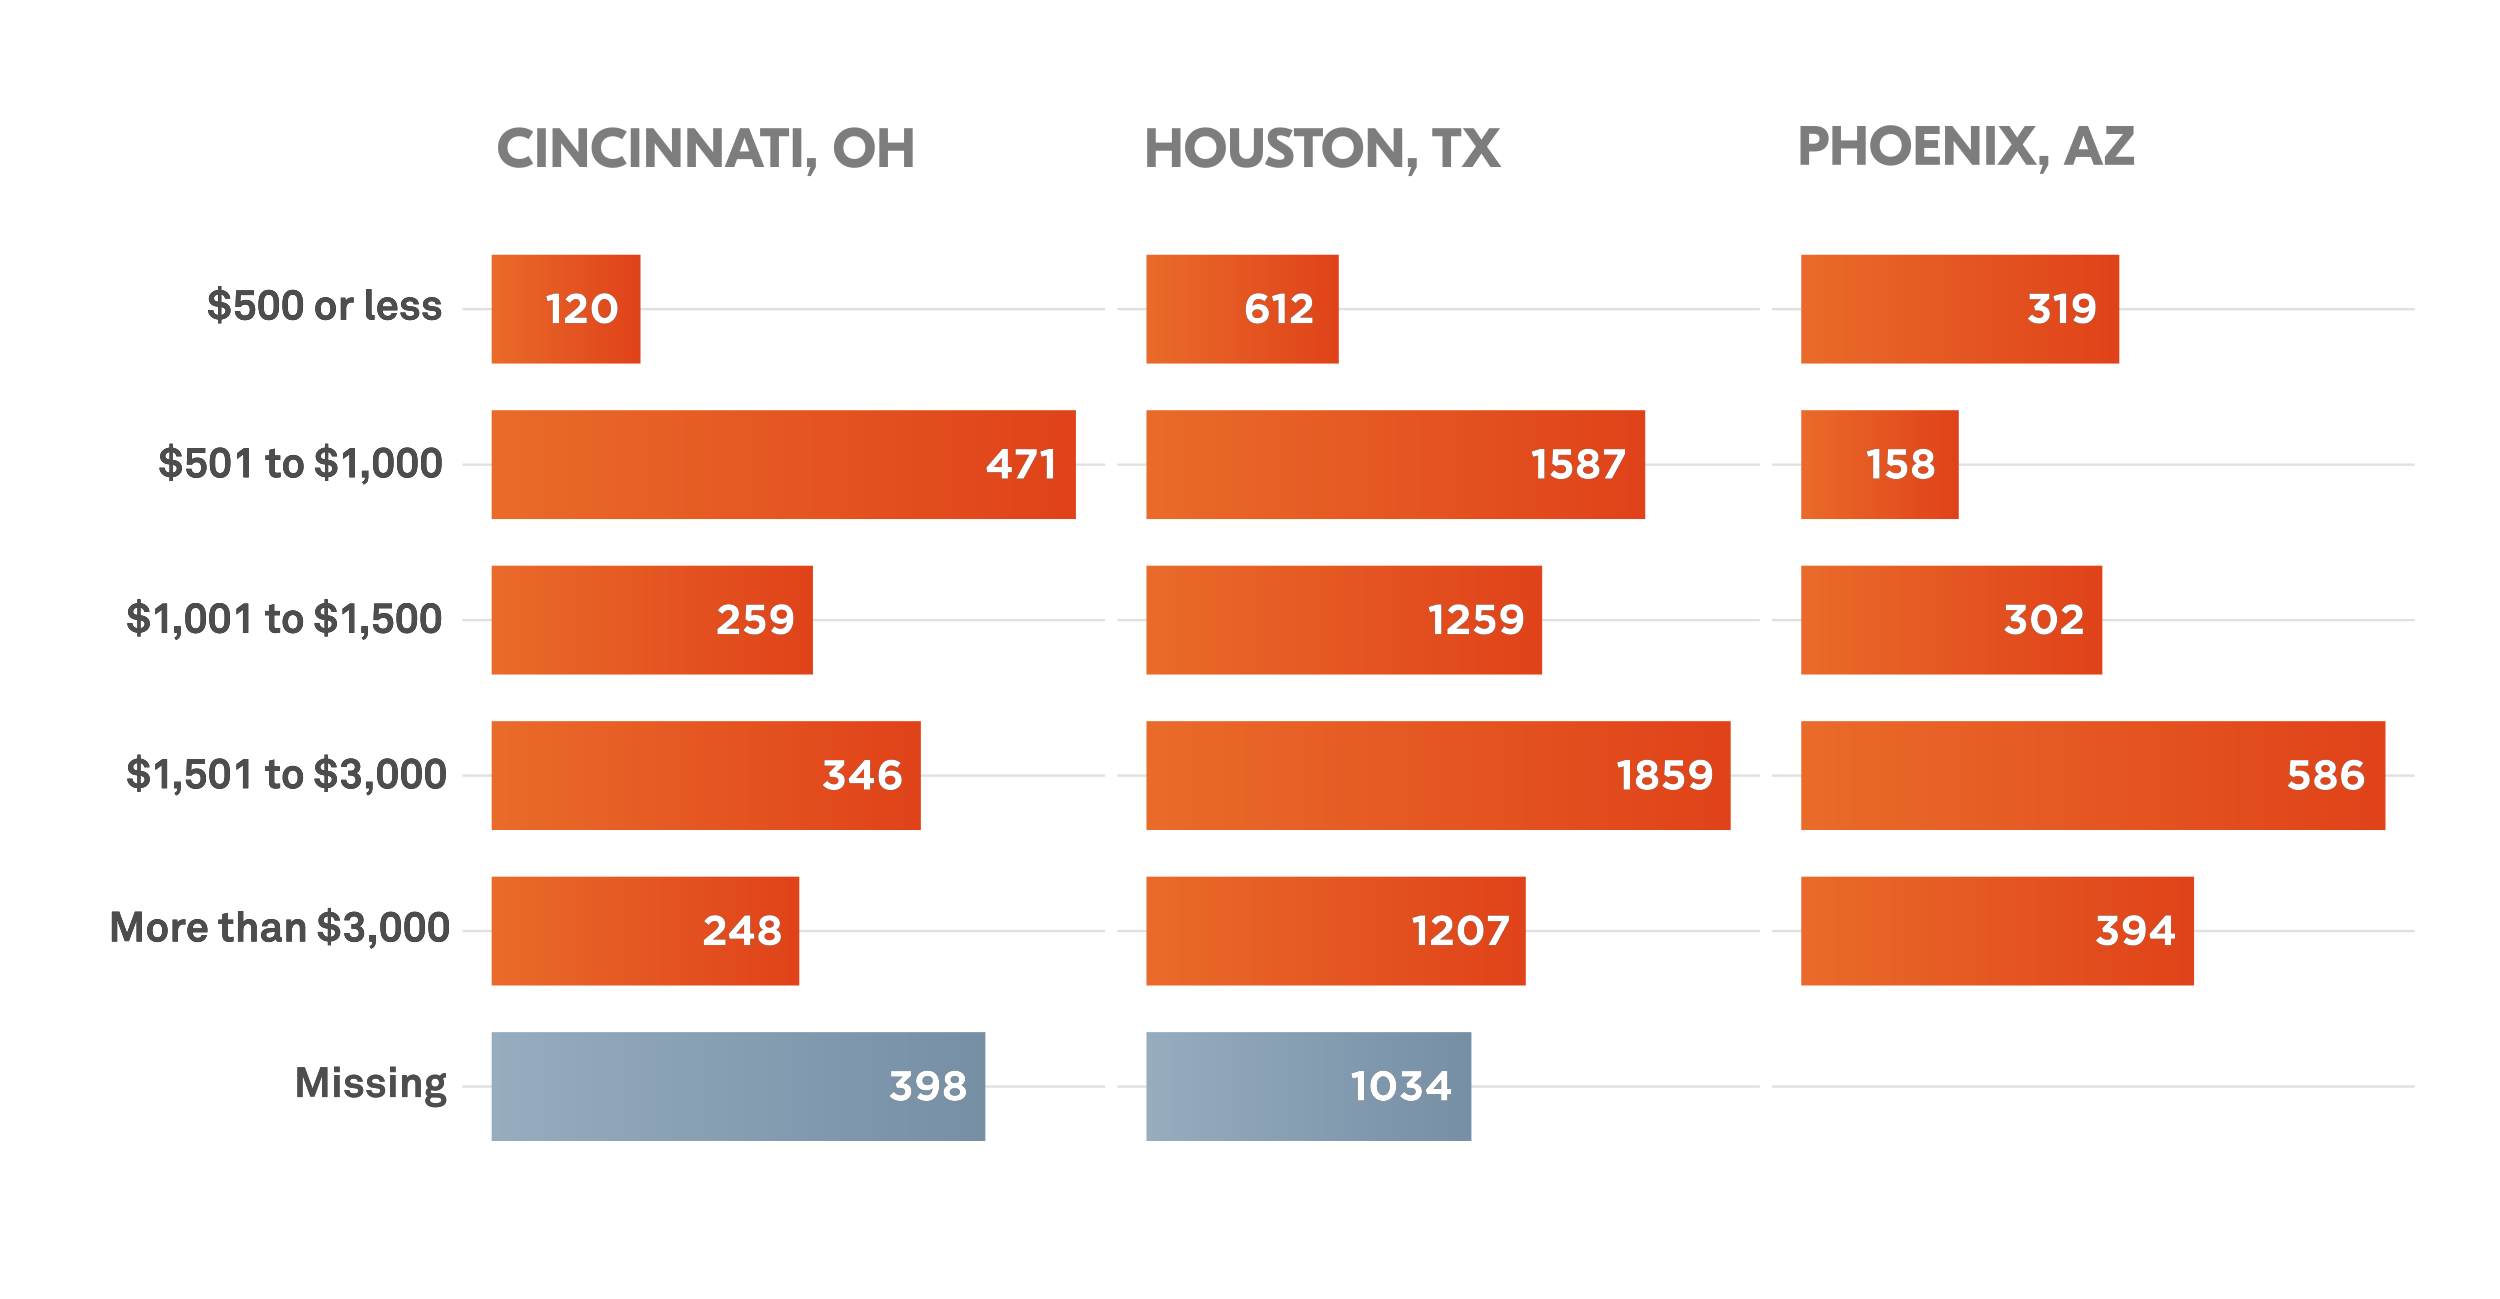 <?xml version="1.0" encoding="UTF-8"?>
<svg width="1128px" height="586px" viewBox="0 0 1128 586" version="1.1" xmlns="http://www.w3.org/2000/svg" xmlns:xlink="http://www.w3.org/1999/xlink">
    <!-- Generator: Sketch 61.2 (89653) - https://sketch.com -->
    <title>fig1_0827</title>
    <desc>Created with Sketch.</desc>
    <defs>
        <linearGradient x1="-2.22044605e-14%" y1="50%" x2="100%" y2="50%" id="linearGradient-1">
            <stop stop-color="#E96B2A" offset="0%"></stop>
            <stop stop-color="#E04219" offset="100%"></stop>
        </linearGradient>
        <linearGradient x1="-2.22044605e-14%" y1="50%" x2="100%" y2="50%" id="linearGradient-2">
            <stop stop-color="#96ACBF" offset="0%"></stop>
            <stop stop-color="#768FA5" offset="100%"></stop>
        </linearGradient>
        <linearGradient x1="-2.22044605e-14%" y1="50%" x2="100%" y2="50%" id="linearGradient-3">
            <stop stop-color="#E96B2A" offset="0%"></stop>
            <stop stop-color="#E04219" offset="100%"></stop>
        </linearGradient>
        <linearGradient x1="-2.22044605e-14%" y1="50%" x2="100%" y2="50%" id="linearGradient-4">
            <stop stop-color="#E96B2A" offset="0%"></stop>
            <stop stop-color="#E04219" offset="100%"></stop>
        </linearGradient>
        <linearGradient x1="-2.22044605e-14%" y1="50%" x2="100%" y2="50%" id="linearGradient-5">
            <stop stop-color="#E96B2A" offset="0%"></stop>
            <stop stop-color="#E04219" offset="100%"></stop>
        </linearGradient>
        <linearGradient x1="-2.22044605e-14%" y1="50%" x2="100%" y2="50%" id="linearGradient-6">
            <stop stop-color="#E96B2A" offset="0%"></stop>
            <stop stop-color="#E04219" offset="100%"></stop>
        </linearGradient>
        <linearGradient x1="-2.22044605e-14%" y1="50%" x2="100%" y2="50%" id="linearGradient-7">
            <stop stop-color="#96ACBF" offset="0%"></stop>
            <stop stop-color="#768FA5" offset="100%"></stop>
        </linearGradient>
        <linearGradient x1="-2.22044605e-14%" y1="50%" x2="100%" y2="50%" id="linearGradient-8">
            <stop stop-color="#E96B2A" offset="0%"></stop>
            <stop stop-color="#E04219" offset="100%"></stop>
        </linearGradient>
        <linearGradient x1="-2.22044605e-14%" y1="50%" x2="100%" y2="50%" id="linearGradient-9">
            <stop stop-color="#E96B2A" offset="0%"></stop>
            <stop stop-color="#E04219" offset="100%"></stop>
        </linearGradient>
        <linearGradient x1="-2.22044605e-14%" y1="50%" x2="100%" y2="50%" id="linearGradient-10">
            <stop stop-color="#E96B2A" offset="0%"></stop>
            <stop stop-color="#E04219" offset="100%"></stop>
        </linearGradient>
        <linearGradient x1="-2.22044605e-14%" y1="50%" x2="100%" y2="50%" id="linearGradient-11">
            <stop stop-color="#E96B2A" offset="0%"></stop>
            <stop stop-color="#E04219" offset="100%"></stop>
        </linearGradient>
        <linearGradient x1="-2.22044605e-14%" y1="50%" x2="100%" y2="50%" id="linearGradient-12">
            <stop stop-color="#E96B2A" offset="0%"></stop>
            <stop stop-color="#E04219" offset="100%"></stop>
        </linearGradient>
        <linearGradient x1="-2.22044605e-14%" y1="50%" x2="100%" y2="50%" id="linearGradient-13">
            <stop stop-color="#E96B2A" offset="0%"></stop>
            <stop stop-color="#E04219" offset="100%"></stop>
        </linearGradient>
        <linearGradient x1="-2.22044605e-14%" y1="50%" x2="100%" y2="50%" id="linearGradient-14">
            <stop stop-color="#E96B2A" offset="0%"></stop>
            <stop stop-color="#E04219" offset="100%"></stop>
        </linearGradient>
        <linearGradient x1="-2.22044605e-14%" y1="50%" x2="100%" y2="50%" id="linearGradient-15">
            <stop stop-color="#E96B2A" offset="0%"></stop>
            <stop stop-color="#E04219" offset="100%"></stop>
        </linearGradient>
        <path d="M160.499,365.988 C163.463,365.988 165.287,364.145 165.287,361.637 L165.287,361.599 C165.287,359.129 163.52,358.179 161.715,357.875 L165.078,354.664 L165.078,352.46 L156.091,352.46 L156.091,354.968 L161.316,354.968 L158.143,358.16 L158.599,360.022 L159.815,360.022 C161.449,360.022 162.418,360.63 162.418,361.713 L162.418,361.751 C162.418,362.739 161.639,363.366 160.537,363.366 C159.188,363.366 158.238,362.796 157.326,361.77 L155.312,363.689 C156.452,365.038 158.105,365.988 160.499,365.988 Z M172.032,365.988 C175.813,365.988 177.846,363.043 177.846,358.73 L177.846,358.692 C177.846,356.07 177.219,354.626 176.269,353.676 C175.262,352.669 174.217,352.232 172.431,352.232 C169.429,352.232 167.358,354.208 167.358,356.887 L167.358,356.925 C167.358,359.623 169.22,361.219 172.108,361.219 C173.267,361.219 174.16,360.858 174.806,360.307 C174.616,362.093 173.742,363.328 172.108,363.328 C170.987,363.328 170.17,362.967 169.201,362.188 L167.662,364.411 C168.783,365.342 170.094,365.988 172.032,365.988 Z M172.583,358.787 C171.139,358.787 170.265,357.97 170.265,356.792 L170.265,356.754 C170.265,355.576 171.082,354.74 172.526,354.74 C173.989,354.74 174.863,355.595 174.863,356.773 L174.863,356.811 C174.863,357.951 174.027,358.787 172.583,358.787 Z M184.857,365.95 C187.802,365.95 189.987,364.506 189.987,362.036 L189.987,361.998 C189.987,360.421 189.189,359.566 187.84,358.863 C188.866,358.236 189.531,357.381 189.531,355.956 L189.531,355.918 C189.531,353.866 187.669,352.27 184.857,352.27 C182.045,352.27 180.183,353.885 180.183,355.918 L180.183,355.956 C180.183,357.381 180.848,358.236 181.874,358.863 C180.468,359.509 179.727,360.459 179.727,362.074 L179.727,362.112 C179.727,364.43 181.912,365.95 184.857,365.95 Z M184.857,357.894 C183.698,357.894 182.957,357.191 182.957,356.26 L182.957,356.222 C182.957,355.405 183.66,354.683 184.857,354.683 C186.054,354.683 186.757,355.424 186.757,356.241 L186.757,356.279 C186.757,357.21 186.016,357.894 184.857,357.894 Z M184.857,363.537 C183.413,363.537 182.558,362.796 182.558,361.884 L182.558,361.846 C182.558,360.82 183.527,360.212 184.857,360.212 C186.187,360.212 187.156,360.82 187.156,361.846 L187.156,361.884 C187.156,362.815 186.301,363.537 184.857,363.537 Z" id="path-16"></path>
        <path d="M81.413,295.61 L81.413,293.083 L75.618,293.083 L77.784,291.411 C80.14,289.587 81.28,288.485 81.28,286.262 L81.28,286.224 C81.28,283.735 79.456,282.12 76.701,282.12 C74.326,282.12 73.053,283.089 71.742,284.875 L73.794,286.528 C74.782,285.312 75.485,284.742 76.511,284.742 C77.556,284.742 78.297,285.35 78.297,286.471 C78.297,287.573 77.651,288.295 75.998,289.663 L71.571,293.292 L71.571,295.61 L81.413,295.61 Z M92.547,295.61 L92.547,292.741 L94.333,292.741 L94.333,290.366 L92.547,290.366 L92.547,282.215 L90.077,282.215 L82.781,290.67 L83.256,292.741 L89.754,292.741 L89.754,295.61 L92.547,295.61 Z M89.754,290.366 L86.22,290.366 L89.754,286.224 L89.754,290.366 Z M101.268,295.8 C104.213,295.8 106.398,294.356 106.398,291.886 L106.398,291.848 C106.398,290.271 105.6,289.416 104.251,288.713 C105.277,288.086 105.942,287.231 105.942,285.806 L105.942,285.768 C105.942,283.716 104.08,282.12 101.268,282.12 C98.456,282.12 96.594,283.735 96.594,285.768 L96.594,285.806 C96.594,287.231 97.259,288.086 98.285,288.713 C96.879,289.359 96.138,290.309 96.138,291.924 L96.138,291.962 C96.138,294.28 98.323,295.8 101.268,295.8 Z M101.268,287.744 C100.109,287.744 99.368,287.041 99.368,286.11 L99.368,286.072 C99.368,285.255 100.071,284.533 101.268,284.533 C102.465,284.533 103.168,285.274 103.168,286.091 L103.168,286.129 C103.168,287.06 102.427,287.744 101.268,287.744 Z M101.268,293.387 C99.824,293.387 98.969,292.646 98.969,291.734 L98.969,291.696 C98.969,290.67 99.938,290.062 101.268,290.062 C102.598,290.062 103.567,290.67 103.567,291.696 L103.567,291.734 C103.567,292.665 102.712,293.387 101.268,293.387 Z" id="path-17"></path>
        <path d="M130.399,225.688 C133.363,225.688 135.187,223.845 135.187,221.337 L135.187,221.299 C135.187,218.829 133.42,217.879 131.615,217.575 L134.978,214.364 L134.978,212.16 L125.991,212.16 L125.991,214.668 L131.216,214.668 L128.043,217.86 L128.499,219.722 L129.715,219.722 C131.349,219.722 132.318,220.33 132.318,221.413 L132.318,221.451 C132.318,222.439 131.539,223.066 130.437,223.066 C129.088,223.066 128.138,222.496 127.226,221.47 L125.212,223.389 C126.352,224.738 128.005,225.688 130.399,225.688 Z M146.644,225.46 L146.644,222.591 L148.43,222.591 L148.43,220.216 L146.644,220.216 L146.644,212.065 L144.174,212.065 L136.878,220.52 L137.353,222.591 L143.851,222.591 L143.851,225.46 L146.644,225.46 Z M143.851,220.216 L140.317,220.216 L143.851,216.074 L143.851,220.216 Z M155.821,225.688 C158.709,225.688 160.894,223.807 160.894,221.09 L160.894,221.052 C160.894,218.278 158.861,216.815 156.22,216.815 C154.909,216.815 154.13,217.233 153.465,217.67 C153.655,215.922 154.491,214.592 156.144,214.592 C157.284,214.592 157.987,214.991 158.861,215.656 L160.4,213.395 C159.222,212.464 158.044,211.932 156.239,211.932 C152.268,211.932 150.406,215.086 150.406,219.19 L150.406,219.228 C150.406,221.869 151.014,223.294 151.983,224.263 C152.914,225.194 154.092,225.688 155.821,225.688 Z M155.707,223.18 C154.263,223.18 153.389,222.325 153.389,221.204 L153.389,221.166 C153.389,220.045 154.225,219.247 155.669,219.247 C157.113,219.247 157.987,220.064 157.987,221.185 L157.987,221.223 C157.987,222.363 157.151,223.18 155.707,223.18 Z" id="path-18"></path>
        <path d="M87.563,155.3 L87.563,152.773 L81.768,152.773 L83.934,151.101 C86.29,149.277 87.43,148.175 87.43,145.952 L87.43,145.914 C87.43,143.425 85.606,141.81 82.851,141.81 C80.476,141.81 79.203,142.779 77.892,144.565 L79.944,146.218 C80.932,145.002 81.635,144.432 82.661,144.432 C83.706,144.432 84.447,145.04 84.447,146.161 C84.447,147.263 83.801,147.985 82.148,149.353 L77.721,152.982 L77.721,155.3 L87.563,155.3 Z M94.422,155.528 C97.481,155.528 99.476,153.742 99.476,150.93 L99.476,150.892 C99.476,147.89 97.405,146.636 94.821,146.636 C94.08,146.636 93.605,146.731 93.073,146.864 L93.225,144.565 L98.887,144.565 L98.887,142 L90.717,142 L90.337,148.555 L92.028,149.676 C92.655,149.41 93.415,149.182 94.251,149.182 C95.638,149.182 96.607,149.847 96.607,150.987 L96.607,151.025 C96.607,152.203 95.752,152.868 94.384,152.868 C93.206,152.868 92.218,152.336 91.211,151.424 L89.444,153.533 C90.736,154.768 92.294,155.528 94.422,155.528 Z M106.24,155.528 C110.021,155.528 112.054,152.583 112.054,148.27 L112.054,148.232 C112.054,145.61 111.427,144.166 110.477,143.216 C109.47,142.209 108.425,141.772 106.639,141.772 C103.637,141.772 101.566,143.748 101.566,146.427 L101.566,146.465 C101.566,149.163 103.428,150.759 106.316,150.759 C107.475,150.759 108.368,150.398 109.014,149.847 C108.824,151.633 107.95,152.868 106.316,152.868 C105.195,152.868 104.378,152.507 103.409,151.728 L101.87,153.951 C102.991,154.882 104.302,155.528 106.24,155.528 Z M106.791,148.327 C105.347,148.327 104.473,147.51 104.473,146.332 L104.473,146.294 C104.473,145.116 105.29,144.28 106.734,144.28 C108.197,144.28 109.071,145.135 109.071,146.313 L109.071,146.351 C109.071,147.491 108.235,148.327 106.791,148.327 Z" id="path-19"></path>
        <path d="M208.795,85.15 L208.795,82.281 L210.581,82.281 L210.581,79.906 L208.795,79.906 L208.795,71.755 L206.325,71.755 L199.029,80.21 L199.504,82.281 L206.002,82.281 L206.002,85.15 L208.795,85.15 Z M206.002,79.906 L202.468,79.906 L206.002,75.764 L206.002,79.906 Z M215.863,85.15 L221.829,74.054 L221.829,71.85 L212.253,71.85 L212.253,74.377 L218.504,74.377 L212.557,85.15 L215.863,85.15 Z M229.182,85.15 L229.182,71.755 L227.187,71.755 L223.368,72.895 L223.976,75.289 L226.294,74.719 L226.294,85.15 L229.182,85.15 Z" id="path-20"></path>
        <path d="M6.27,15 L6.27,1.605 L4.275,1.605 L0.456,2.745 L1.064,5.139 L3.382,4.569 L3.382,15 L6.27,15 Z M18.791,15 L18.791,12.473 L12.996,12.473 L15.162,10.801 C17.518,8.977 18.658,7.875 18.658,5.652 L18.658,5.614 C18.658,3.125 16.834,1.51 14.079,1.51 C11.704,1.51 10.431,2.479 9.12,4.265 L11.172,5.918 C12.16,4.702 12.863,4.132 13.889,4.132 C14.934,4.132 15.675,4.74 15.675,5.861 C15.675,6.963 15.029,7.685 13.376,9.053 L8.949,12.682 L8.949,15 L18.791,15 Z M26.771,15.228 C30.324,15.228 32.699,12.207 32.699,8.35 L32.699,8.312 C32.699,4.455 30.324,1.472 26.809,1.472 C23.275,1.472 20.881,4.493 20.881,8.35 L20.881,8.388 C20.881,12.245 23.218,15.228 26.771,15.228 Z M26.809,12.587 C25.042,12.587 23.883,10.782 23.883,8.35 L23.883,8.312 C23.883,5.88 25.023,4.113 26.771,4.113 C28.519,4.113 29.697,5.937 29.697,8.35 L29.697,8.388 C29.697,10.801 28.576,12.587 26.809,12.587 Z" id="path-21"></path>
        <path d="M369.5,365.76 L369.5,352.365 L367.505,352.365 L363.686,353.505 L364.294,355.899 L366.612,355.329 L366.612,365.76 L369.5,365.76 Z M378.164,365.988 C381.717,365.988 384.092,362.967 384.092,359.11 L384.092,359.072 C384.092,355.215 381.717,352.232 378.202,352.232 C374.668,352.232 372.274,355.253 372.274,359.11 L372.274,359.148 C372.274,363.005 374.611,365.988 378.164,365.988 Z M378.202,363.347 C376.435,363.347 375.276,361.542 375.276,359.11 L375.276,359.072 C375.276,356.64 376.416,354.873 378.164,354.873 C379.912,354.873 381.09,356.697 381.09,359.11 L381.09,359.148 C381.09,361.561 379.969,363.347 378.202,363.347 Z M390.837,365.988 C393.801,365.988 395.625,364.145 395.625,361.637 L395.625,361.599 C395.625,359.129 393.858,358.179 392.053,357.875 L395.416,354.664 L395.416,352.46 L386.429,352.46 L386.429,354.968 L391.654,354.968 L388.481,358.16 L388.937,360.022 L390.153,360.022 C391.787,360.022 392.756,360.63 392.756,361.713 L392.756,361.751 C392.756,362.739 391.977,363.366 390.875,363.366 C389.526,363.366 388.576,362.796 387.664,361.77 L385.65,363.689 C386.79,365.038 388.443,365.988 390.837,365.988 Z M407.082,365.76 L407.082,362.891 L408.868,362.891 L408.868,360.516 L407.082,360.516 L407.082,352.365 L404.612,352.365 L397.316,360.82 L397.791,362.891 L404.289,362.891 L404.289,365.76 L407.082,365.76 Z M404.289,360.516 L400.755,360.516 L404.289,356.374 L404.289,360.516 Z" id="path-22"></path>
        <path d="M397.03,295.61 L397.03,282.215 L395.035,282.215 L391.216,283.355 L391.824,285.749 L394.142,285.179 L394.142,295.61 L397.03,295.61 Z M409.551,295.61 L409.551,293.083 L403.756,293.083 L405.922,291.411 C408.278,289.587 409.418,288.485 409.418,286.262 L409.418,286.224 C409.418,283.735 407.594,282.12 404.839,282.12 C402.464,282.12 401.191,283.089 399.88,284.875 L401.932,286.528 C402.92,285.312 403.623,284.742 404.649,284.742 C405.694,284.742 406.435,285.35 406.435,286.471 C406.435,287.573 405.789,288.295 404.136,289.663 L399.709,293.292 L399.709,295.61 L409.551,295.61 Z M417.531,295.838 C421.084,295.838 423.459,292.817 423.459,288.96 L423.459,288.922 C423.459,285.065 421.084,282.082 417.569,282.082 C414.035,282.082 411.641,285.103 411.641,288.96 L411.641,288.998 C411.641,292.855 413.978,295.838 417.531,295.838 Z M417.569,293.197 C415.802,293.197 414.643,291.392 414.643,288.96 L414.643,288.922 C414.643,286.49 415.783,284.723 417.531,284.723 C419.279,284.723 420.457,286.547 420.457,288.96 L420.457,288.998 C420.457,291.411 419.336,293.197 417.569,293.197 Z M428.912,295.61 L434.878,284.514 L434.878,282.31 L425.302,282.31 L425.302,284.837 L431.553,284.837 L425.606,295.61 L428.912,295.61 Z" id="path-23"></path>
        <path d="M489.48,225.46 L489.48,212.065 L487.485,212.065 L483.666,213.205 L484.274,215.599 L486.592,215.029 L486.592,225.46 L489.48,225.46 Z M497.213,225.65 C500.158,225.65 502.343,224.206 502.343,221.736 L502.343,221.698 C502.343,220.121 501.545,219.266 500.196,218.563 C501.222,217.936 501.887,217.081 501.887,215.656 L501.887,215.618 C501.887,213.566 500.025,211.97 497.213,211.97 C494.401,211.97 492.539,213.585 492.539,215.618 L492.539,215.656 C492.539,217.081 493.204,217.936 494.23,218.563 C492.824,219.209 492.083,220.159 492.083,221.774 L492.083,221.812 C492.083,224.13 494.268,225.65 497.213,225.65 Z M497.213,217.594 C496.054,217.594 495.313,216.891 495.313,215.96 L495.313,215.922 C495.313,215.105 496.016,214.383 497.213,214.383 C498.41,214.383 499.113,215.124 499.113,215.941 L499.113,215.979 C499.113,216.91 498.372,217.594 497.213,217.594 Z M497.213,223.237 C495.769,223.237 494.914,222.496 494.914,221.584 L494.914,221.546 C494.914,220.52 495.883,219.912 497.213,219.912 C498.543,219.912 499.512,220.52 499.512,221.546 L499.512,221.584 C499.512,222.515 498.657,223.237 497.213,223.237 Z M508.993,225.688 C512.052,225.688 514.047,223.902 514.047,221.09 L514.047,221.052 C514.047,218.05 511.976,216.796 509.392,216.796 C508.651,216.796 508.176,216.891 507.644,217.024 L507.796,214.725 L513.458,214.725 L513.458,212.16 L505.288,212.16 L504.908,218.715 L506.599,219.836 C507.226,219.57 507.986,219.342 508.822,219.342 C510.209,219.342 511.178,220.007 511.178,221.147 L511.178,221.185 C511.178,222.363 510.323,223.028 508.955,223.028 C507.777,223.028 506.789,222.496 505.782,221.584 L504.015,223.693 C505.307,224.928 506.865,225.688 508.993,225.688 Z M520.811,225.688 C524.592,225.688 526.625,222.743 526.625,218.43 L526.625,218.392 C526.625,215.77 525.998,214.326 525.048,213.376 C524.041,212.369 522.996,211.932 521.21,211.932 C518.208,211.932 516.137,213.908 516.137,216.587 L516.137,216.625 C516.137,219.323 517.999,220.919 520.887,220.919 C522.046,220.919 522.939,220.558 523.585,220.007 C523.395,221.793 522.521,223.028 520.887,223.028 C519.766,223.028 518.949,222.667 517.98,221.888 L516.441,224.111 C517.562,225.042 518.873,225.688 520.811,225.688 Z M521.362,218.487 C519.918,218.487 519.044,217.67 519.044,216.492 L519.044,216.454 C519.044,215.276 519.861,214.44 521.305,214.44 C522.768,214.44 523.642,215.295 523.642,216.473 L523.642,216.511 C523.642,217.651 522.806,218.487 521.362,218.487 Z" id="path-24"></path>
        <path d="M404.4,155.3 L404.4,141.905 L402.405,141.905 L398.586,143.045 L399.194,145.439 L401.512,144.869 L401.512,155.3 L404.4,155.3 Z M416.921,155.3 L416.921,152.773 L411.126,152.773 L413.292,151.101 C415.648,149.277 416.788,148.175 416.788,145.952 L416.788,145.914 C416.788,143.425 414.964,141.81 412.209,141.81 C409.834,141.81 408.561,142.779 407.25,144.565 L409.302,146.218 C410.29,145.002 410.993,144.432 412.019,144.432 C413.064,144.432 413.805,145.04 413.805,146.161 C413.805,147.263 413.159,147.985 411.506,149.353 L407.079,152.982 L407.079,155.3 L416.921,155.3 Z M423.78,155.528 C426.839,155.528 428.834,153.742 428.834,150.93 L428.834,150.892 C428.834,147.89 426.763,146.636 424.179,146.636 C423.438,146.636 422.963,146.731 422.431,146.864 L422.583,144.565 L428.245,144.565 L428.245,142 L420.075,142 L419.695,148.555 L421.386,149.676 C422.013,149.41 422.773,149.182 423.609,149.182 C424.996,149.182 425.965,149.847 425.965,150.987 L425.965,151.025 C425.965,152.203 425.11,152.868 423.742,152.868 C422.564,152.868 421.576,152.336 420.569,151.424 L418.802,153.533 C420.094,154.768 421.652,155.528 423.78,155.528 Z M435.598,155.528 C439.379,155.528 441.412,152.583 441.412,148.27 L441.412,148.232 C441.412,145.61 440.785,144.166 439.835,143.216 C438.828,142.209 437.783,141.772 435.997,141.772 C432.995,141.772 430.924,143.748 430.924,146.427 L430.924,146.465 C430.924,149.163 432.786,150.759 435.674,150.759 C436.833,150.759 437.726,150.398 438.372,149.847 C438.182,151.633 437.308,152.868 435.674,152.868 C434.553,152.868 433.736,152.507 432.767,151.728 L431.228,153.951 C432.349,154.882 433.66,155.528 435.598,155.528 Z M436.149,148.327 C434.705,148.327 433.831,147.51 433.831,146.332 L433.831,146.294 C433.831,145.116 434.648,144.28 436.092,144.28 C437.555,144.28 438.429,145.135 438.429,146.313 L438.429,146.351 C438.429,147.491 437.593,148.327 436.149,148.327 Z" id="path-25"></path>
        <path d="M450.91,85.15 L450.91,71.755 L448.915,71.755 L445.096,72.895 L445.704,75.289 L448.022,74.719 L448.022,85.15 L450.91,85.15 Z M458.453,85.378 C461.512,85.378 463.507,83.592 463.507,80.78 L463.507,80.742 C463.507,77.74 461.436,76.486 458.852,76.486 C458.111,76.486 457.636,76.581 457.104,76.714 L457.256,74.415 L462.918,74.415 L462.918,71.85 L454.748,71.85 L454.368,78.405 L456.059,79.526 C456.686,79.26 457.446,79.032 458.282,79.032 C459.669,79.032 460.638,79.697 460.638,80.837 L460.638,80.875 C460.638,82.053 459.783,82.718 458.415,82.718 C457.237,82.718 456.249,82.186 455.242,81.274 L453.475,83.383 C454.767,84.618 456.325,85.378 458.453,85.378 Z M470.613,85.34 C473.558,85.34 475.743,83.896 475.743,81.426 L475.743,81.388 C475.743,79.811 474.945,78.956 473.596,78.253 C474.622,77.626 475.287,76.771 475.287,75.346 L475.287,75.308 C475.287,73.256 473.425,71.66 470.613,71.66 C467.801,71.66 465.939,73.275 465.939,75.308 L465.939,75.346 C465.939,76.771 466.604,77.626 467.63,78.253 C466.224,78.899 465.483,79.849 465.483,81.464 L465.483,81.502 C465.483,83.82 467.668,85.34 470.613,85.34 Z M470.613,77.284 C469.454,77.284 468.713,76.581 468.713,75.65 L468.713,75.612 C468.713,74.795 469.416,74.073 470.613,74.073 C471.81,74.073 472.513,74.814 472.513,75.631 L472.513,75.669 C472.513,76.6 471.772,77.284 470.613,77.284 Z M470.613,82.927 C469.169,82.927 468.314,82.186 468.314,81.274 L468.314,81.236 C468.314,80.21 469.283,79.602 470.613,79.602 C471.943,79.602 472.912,80.21 472.912,81.236 L472.912,81.274 C472.912,82.205 472.057,82.927 470.613,82.927 Z M481.31,85.15 L487.276,74.054 L487.276,71.85 L477.7,71.85 L477.7,74.377 L483.951,74.377 L478.004,85.15 L481.31,85.15 Z" id="path-26"></path>
        <path d="M321.511,15.228 C324.399,15.228 326.584,13.347 326.584,10.63 L326.584,10.592 C326.584,7.818 324.551,6.355 321.91,6.355 C320.599,6.355 319.82,6.773 319.155,7.21 C319.345,5.462 320.181,4.132 321.834,4.132 C322.974,4.132 323.677,4.531 324.551,5.196 L326.09,2.935 C324.912,2.004 323.734,1.472 321.929,1.472 C317.958,1.472 316.096,4.626 316.096,8.73 L316.096,8.768 C316.096,11.409 316.704,12.834 317.673,13.803 C318.604,14.734 319.782,15.228 321.511,15.228 Z M321.397,12.72 C319.953,12.72 319.079,11.865 319.079,10.744 L319.079,10.706 C319.079,9.585 319.915,8.787 321.359,8.787 C322.803,8.787 323.677,9.604 323.677,10.725 L323.677,10.763 C323.677,11.903 322.841,12.72 321.397,12.72 Z M333.728,15 L333.728,1.605 L331.733,1.605 L327.914,2.745 L328.522,5.139 L330.84,4.569 L330.84,15 L333.728,15 Z M346.249,15 L346.249,12.473 L340.454,12.473 L342.62,10.801 C344.976,8.977 346.116,7.875 346.116,5.652 L346.116,5.614 C346.116,3.125 344.292,1.51 341.537,1.51 C339.162,1.51 337.889,2.479 336.578,4.265 L338.63,5.918 C339.618,4.702 340.321,4.132 341.347,4.132 C342.392,4.132 343.133,4.74 343.133,5.861 C343.133,6.963 342.487,7.685 340.834,9.053 L336.407,12.682 L336.407,15 L346.249,15 Z" id="path-27"></path>
        <path d="M704.879,295.838 C707.843,295.838 709.667,293.995 709.667,291.487 L709.667,291.449 C709.667,288.979 707.9,288.029 706.095,287.725 L709.458,284.514 L709.458,282.31 L700.471,282.31 L700.471,284.818 L705.696,284.818 L702.523,288.01 L702.979,289.872 L704.195,289.872 C705.829,289.872 706.798,290.48 706.798,291.563 L706.798,291.601 C706.798,292.589 706.019,293.216 704.917,293.216 C703.568,293.216 702.618,292.646 701.706,291.62 L699.692,293.539 C700.832,294.888 702.485,295.838 704.879,295.838 Z M716.412,295.838 C720.193,295.838 722.226,292.893 722.226,288.58 L722.226,288.542 C722.226,285.92 721.599,284.476 720.649,283.526 C719.642,282.519 718.597,282.082 716.811,282.082 C713.809,282.082 711.738,284.058 711.738,286.737 L711.738,286.775 C711.738,289.473 713.6,291.069 716.488,291.069 C717.647,291.069 718.54,290.708 719.186,290.157 C718.996,291.943 718.122,293.178 716.488,293.178 C715.367,293.178 714.55,292.817 713.581,292.038 L712.042,294.261 C713.163,295.192 714.474,295.838 716.412,295.838 Z M716.963,288.637 C715.519,288.637 714.645,287.82 714.645,286.642 L714.645,286.604 C714.645,285.426 715.462,284.59 716.906,284.59 C718.369,284.59 719.243,285.445 719.243,286.623 L719.243,286.661 C719.243,287.801 718.407,288.637 716.963,288.637 Z M733.607,295.61 L733.607,292.741 L735.393,292.741 L735.393,290.366 L733.607,290.366 L733.607,282.215 L731.137,282.215 L723.841,290.67 L724.316,292.741 L730.814,292.741 L730.814,295.61 L733.607,295.61 Z M730.814,290.366 L727.28,290.366 L730.814,286.224 L730.814,290.366 Z" id="path-28"></path>
        <path d="M791.135,225.688 C794.194,225.688 796.189,223.902 796.189,221.09 L796.189,221.052 C796.189,218.05 794.118,216.796 791.534,216.796 C790.793,216.796 790.318,216.891 789.786,217.024 L789.938,214.725 L795.6,214.725 L795.6,212.16 L787.43,212.16 L787.05,218.715 L788.741,219.836 C789.368,219.57 790.128,219.342 790.964,219.342 C792.351,219.342 793.32,220.007 793.32,221.147 L793.32,221.185 C793.32,222.363 792.465,223.028 791.097,223.028 C789.919,223.028 788.931,222.496 787.924,221.584 L786.157,223.693 C787.449,224.928 789.007,225.688 791.135,225.688 Z M803.295,225.65 C806.24,225.65 808.425,224.206 808.425,221.736 L808.425,221.698 C808.425,220.121 807.627,219.266 806.278,218.563 C807.304,217.936 807.969,217.081 807.969,215.656 L807.969,215.618 C807.969,213.566 806.107,211.97 803.295,211.97 C800.483,211.97 798.621,213.585 798.621,215.618 L798.621,215.656 C798.621,217.081 799.286,217.936 800.312,218.563 C798.906,219.209 798.165,220.159 798.165,221.774 L798.165,221.812 C798.165,224.13 800.35,225.65 803.295,225.65 Z M803.295,217.594 C802.136,217.594 801.395,216.891 801.395,215.96 L801.395,215.922 C801.395,215.105 802.098,214.383 803.295,214.383 C804.492,214.383 805.195,215.124 805.195,215.941 L805.195,215.979 C805.195,216.91 804.454,217.594 803.295,217.594 Z M803.295,223.237 C801.851,223.237 800.996,222.496 800.996,221.584 L800.996,221.546 C800.996,220.52 801.965,219.912 803.295,219.912 C804.625,219.912 805.594,220.52 805.594,221.546 L805.594,221.584 C805.594,222.515 804.739,223.237 803.295,223.237 Z M815.721,225.688 C818.609,225.688 820.794,223.807 820.794,221.09 L820.794,221.052 C820.794,218.278 818.761,216.815 816.12,216.815 C814.809,216.815 814.03,217.233 813.365,217.67 C813.555,215.922 814.391,214.592 816.044,214.592 C817.184,214.592 817.887,214.991 818.761,215.656 L820.3,213.395 C819.122,212.464 817.944,211.932 816.139,211.932 C812.168,211.932 810.306,215.086 810.306,219.19 L810.306,219.228 C810.306,221.869 810.914,223.294 811.883,224.263 C812.814,225.194 813.992,225.688 815.721,225.688 Z M815.607,223.18 C814.163,223.18 813.289,222.325 813.289,221.204 L813.289,221.166 C813.289,220.045 814.125,219.247 815.569,219.247 C817.013,219.247 817.887,220.064 817.887,221.185 L817.887,221.223 C817.887,222.363 817.051,223.18 815.607,223.18 Z" id="path-29"></path>
        <path d="M663.489,155.528 C666.453,155.528 668.277,153.685 668.277,151.177 L668.277,151.139 C668.277,148.669 666.51,147.719 664.705,147.415 L668.068,144.204 L668.068,142 L659.081,142 L659.081,144.508 L664.306,144.508 L661.133,147.7 L661.589,149.562 L662.805,149.562 C664.439,149.562 665.408,150.17 665.408,151.253 L665.408,151.291 C665.408,152.279 664.629,152.906 663.527,152.906 C662.178,152.906 661.228,152.336 660.316,151.31 L658.302,153.229 C659.442,154.578 661.095,155.528 663.489,155.528 Z M676.295,155.528 C679.848,155.528 682.223,152.507 682.223,148.65 L682.223,148.612 C682.223,144.755 679.848,141.772 676.333,141.772 C672.799,141.772 670.405,144.793 670.405,148.65 L670.405,148.688 C670.405,152.545 672.742,155.528 676.295,155.528 Z M676.333,152.887 C674.566,152.887 673.407,151.082 673.407,148.65 L673.407,148.612 C673.407,146.18 674.547,144.413 676.295,144.413 C678.043,144.413 679.221,146.237 679.221,148.65 L679.221,148.688 C679.221,151.101 678.1,152.887 676.333,152.887 Z M693.832,155.3 L693.832,152.773 L688.037,152.773 L690.203,151.101 C692.559,149.277 693.699,148.175 693.699,145.952 L693.699,145.914 C693.699,143.425 691.875,141.81 689.12,141.81 C686.745,141.81 685.472,142.779 684.161,144.565 L686.213,146.218 C687.201,145.002 687.904,144.432 688.93,144.432 C689.975,144.432 690.716,145.04 690.716,146.161 C690.716,147.263 690.07,147.985 688.417,149.353 L683.99,152.982 L683.99,155.3 L693.832,155.3 Z" id="path-30"></path>
        <path d="M602.07,85.15 L602.07,71.755 L600.075,71.755 L596.256,72.895 L596.864,75.289 L599.182,74.719 L599.182,85.15 L602.07,85.15 Z M609.613,85.378 C612.672,85.378 614.667,83.592 614.667,80.78 L614.667,80.742 C614.667,77.74 612.596,76.486 610.012,76.486 C609.271,76.486 608.796,76.581 608.264,76.714 L608.416,74.415 L614.078,74.415 L614.078,71.85 L605.908,71.85 L605.528,78.405 L607.219,79.526 C607.846,79.26 608.606,79.032 609.442,79.032 C610.829,79.032 611.798,79.697 611.798,80.837 L611.798,80.875 C611.798,82.053 610.943,82.718 609.575,82.718 C608.397,82.718 607.409,82.186 606.402,81.274 L604.635,83.383 C605.927,84.618 607.485,85.378 609.613,85.378 Z M621.773,85.34 C624.718,85.34 626.903,83.896 626.903,81.426 L626.903,81.388 C626.903,79.811 626.105,78.956 624.756,78.253 C625.782,77.626 626.447,76.771 626.447,75.346 L626.447,75.308 C626.447,73.256 624.585,71.66 621.773,71.66 C618.961,71.66 617.099,73.275 617.099,75.308 L617.099,75.346 C617.099,76.771 617.764,77.626 618.79,78.253 C617.384,78.899 616.643,79.849 616.643,81.464 L616.643,81.502 C616.643,83.82 618.828,85.34 621.773,85.34 Z M621.773,77.284 C620.614,77.284 619.873,76.581 619.873,75.65 L619.873,75.612 C619.873,74.795 620.576,74.073 621.773,74.073 C622.97,74.073 623.673,74.814 623.673,75.631 L623.673,75.669 C623.673,76.6 622.932,77.284 621.773,77.284 Z M621.773,82.927 C620.329,82.927 619.474,82.186 619.474,81.274 L619.474,81.236 C619.474,80.21 620.443,79.602 621.773,79.602 C623.103,79.602 624.072,80.21 624.072,81.236 L624.072,81.274 C624.072,82.205 623.217,82.927 621.773,82.927 Z" id="path-31"></path>
        <path d="M674.139,15.228 C677.103,15.228 678.927,13.385 678.927,10.877 L678.927,10.839 C678.927,8.369 677.16,7.419 675.355,7.115 L678.718,3.904 L678.718,1.7 L669.731,1.7 L669.731,4.208 L674.956,4.208 L671.783,7.4 L672.239,9.262 L673.455,9.262 C675.089,9.262 676.058,9.87 676.058,10.953 L676.058,10.991 C676.058,11.979 675.279,12.606 674.177,12.606 C672.828,12.606 671.878,12.036 670.966,11.01 L668.952,12.929 C670.092,14.278 671.745,15.228 674.139,15.228 Z M686.299,15 L686.299,1.605 L684.304,1.605 L680.485,2.745 L681.093,5.139 L683.411,4.569 L683.411,15 L686.299,15 Z M693.785,15.228 C697.566,15.228 699.599,12.283 699.599,7.97 L699.599,7.932 C699.599,5.31 698.972,3.866 698.022,2.916 C697.015,1.909 695.97,1.472 694.184,1.472 C691.182,1.472 689.111,3.448 689.111,6.127 L689.111,6.165 C689.111,8.863 690.973,10.459 693.861,10.459 C695.02,10.459 695.913,10.098 696.559,9.547 C696.369,11.333 695.495,12.568 693.861,12.568 C692.74,12.568 691.923,12.207 690.954,11.428 L689.415,13.651 C690.536,14.582 691.847,15.228 693.785,15.228 Z M694.336,8.027 C692.892,8.027 692.018,7.21 692.018,6.032 L692.018,5.994 C692.018,4.816 692.835,3.98 694.279,3.98 C695.742,3.98 696.616,4.835 696.616,6.013 L696.616,6.051 C696.616,7.191 695.78,8.027 694.336,8.027 Z" id="path-32"></path>
        <path d="M87.652,364.77 L87.652,355.042 L91.129,364.58 L92.934,364.58 L96.43,355.156 L96.43,364.77 L98.805,364.77 L98.805,351.299 L95.67,351.299 L92.117,360.894 L88.583,351.299 L85.277,351.299 L85.277,364.77 L87.652,364.77 Z M104.372,353.522 L104.372,351.071 L101.826,351.071 L101.826,353.522 L104.372,353.522 Z M104.315,364.77 L104.315,354.89 L101.902,354.89 L101.902,364.77 L104.315,364.77 Z M110.737,365.017 C112.086,365.017 113.321,364.675 114.119,363.877 C114.632,363.364 114.974,362.661 114.974,361.711 C114.974,360.153 113.834,359.165 112.276,358.918 C111.307,358.766 111.06,358.747 110.167,358.633 C109.635,358.557 109.027,358.348 109.027,357.645 C109.027,357.132 109.369,356.771 109.787,356.6 C110.148,356.448 110.471,356.448 110.813,356.448 C111.307,356.448 111.82,356.619 112.105,356.904 C112.333,357.151 112.504,357.455 112.504,357.835 L114.765,357.835 C114.765,357.113 114.423,356.372 113.891,355.802 C113.169,355.023 111.972,354.643 110.794,354.643 C109.559,354.643 108.514,355.004 107.792,355.631 C107.203,356.144 106.785,356.847 106.785,357.854 C106.785,359.108 107.697,360.21 109.046,360.495 C109.92,360.685 110.908,360.742 111.782,360.875 C112.39,360.97 112.77,361.35 112.77,361.92 C112.77,363.003 111.554,363.174 110.756,363.174 C110.072,363.174 109.635,363.041 109.255,362.737 C108.951,362.49 108.723,362.015 108.723,361.578 L106.5,361.578 C106.5,362.509 106.975,363.326 107.545,363.877 C108.362,364.656 109.483,365.017 110.737,365.017 Z M120.636,365.017 C121.985,365.017 123.22,364.675 124.018,363.877 C124.531,363.364 124.873,362.661 124.873,361.711 C124.873,360.153 123.733,359.165 122.175,358.918 C121.206,358.766 120.959,358.747 120.066,358.633 C119.534,358.557 118.926,358.348 118.926,357.645 C118.926,357.132 119.268,356.771 119.686,356.6 C120.047,356.448 120.37,356.448 120.712,356.448 C121.206,356.448 121.719,356.619 122.004,356.904 C122.232,357.151 122.403,357.455 122.403,357.835 L124.664,357.835 C124.664,357.113 124.322,356.372 123.79,355.802 C123.068,355.023 121.871,354.643 120.693,354.643 C119.458,354.643 118.413,355.004 117.691,355.631 C117.102,356.144 116.684,356.847 116.684,357.854 C116.684,359.108 117.596,360.21 118.945,360.495 C119.819,360.685 120.807,360.742 121.681,360.875 C122.289,360.97 122.669,361.35 122.669,361.92 C122.669,363.003 121.453,363.174 120.655,363.174 C119.971,363.174 119.534,363.041 119.154,362.737 C118.85,362.49 118.622,362.015 118.622,361.578 L116.399,361.578 C116.399,362.509 116.874,363.326 117.444,363.877 C118.261,364.656 119.382,365.017 120.636,365.017 Z M129.604,353.522 L129.604,351.071 L127.058,351.071 L127.058,353.522 L129.604,353.522 Z M129.547,364.77 L129.547,354.89 L127.134,354.89 L127.134,364.77 L129.547,364.77 Z M134.905,364.77 L134.905,360.742 C134.905,359.906 134.886,358.88 135.228,358.101 C135.551,357.379 136.102,356.847 136.938,356.847 C138.192,356.847 138.572,357.55 138.572,358.709 L138.572,364.77 L140.947,364.77 L140.947,358.177 C140.947,356.125 139.712,354.643 137.603,354.643 C136.463,354.643 135.285,355.118 134.696,356.163 L134.525,354.89 L132.53,354.89 L132.53,364.77 L134.905,364.77 Z M147.692,369.387 C149.896,369.387 152.461,368.684 152.461,366.081 C152.461,365.131 152.119,364.295 151.264,363.706 C150.333,363.06 149.041,363.041 148.053,363.041 L146.419,363.041 C145.925,363.041 145.336,362.908 145.336,362.319 C145.336,361.996 145.602,361.749 145.83,361.616 C146.324,361.787 146.875,361.882 147.426,361.882 C149.554,361.882 151.454,360.552 151.454,358.291 C151.454,357.626 151.264,357.037 150.941,356.505 C151.093,356.03 151.587,355.878 152.138,355.878 C152.195,355.878 152.271,355.897 152.328,355.897 L152.328,354.054 C152.176,354.016 151.834,354.016 151.682,354.016 C150.846,354.016 150.086,354.396 149.668,355.251 C149.022,354.871 148.243,354.643 147.426,354.643 C145.203,354.643 143.379,355.916 143.379,358.272 C143.379,359.279 143.759,360.096 144.367,360.704 C143.569,361.198 143.189,361.863 143.189,362.699 C143.189,363.345 143.55,364.048 144.177,364.39 C143.417,364.77 142.999,365.549 142.999,366.404 C142.999,367.335 143.436,368.038 144.196,368.57 C145.222,369.292 146.495,369.387 147.692,369.387 Z M147.426,360.096 C146.343,360.096 145.678,359.336 145.678,358.272 C145.678,357.208 146.343,356.429 147.426,356.429 C148.509,356.429 149.174,357.208 149.174,358.272 C149.174,359.336 148.509,360.096 147.426,360.096 Z M147.71,367.506 L147.597,367.506 C146.666,367.506 145.108,367.392 145.108,366.138 C145.108,365.511 145.488,365.074 146.001,364.922 L147.863,364.922 C148.756,364.922 150.219,364.922 150.219,366.138 C150.219,367.399 148.673,367.5 147.71,367.506 Z" id="path-33"></path>
        <path d="M3.952,294.61 L3.952,284.882 L7.429,294.42 L9.234,294.42 L12.73,284.996 L12.73,294.61 L15.105,294.61 L15.105,281.139 L11.97,281.139 L8.417,290.734 L4.883,281.139 L1.577,281.139 L1.577,294.61 L3.952,294.61 Z M22.097,294.857 C23.598,294.857 24.871,294.154 25.555,293.318 C26.296,292.387 26.714,291.342 26.714,289.67 C26.714,287.998 26.296,286.953 25.555,286.022 C24.871,285.186 23.598,284.483 22.097,284.483 C20.596,284.483 19.323,285.186 18.639,286.022 C17.898,286.953 17.48,287.998 17.48,289.67 C17.48,291.342 17.898,292.387 18.639,293.318 C19.323,294.154 20.596,294.857 22.097,294.857 Z M22.097,292.786 C21.451,292.786 20.919,292.501 20.596,292.159 C20.026,291.532 19.893,290.601 19.893,289.67 C19.893,288.739 20.026,287.808 20.596,287.181 C20.919,286.839 21.451,286.554 22.097,286.554 C22.743,286.554 23.275,286.839 23.598,287.181 C24.168,287.808 24.301,288.739 24.301,289.67 C24.301,290.601 24.168,291.532 23.598,292.159 C23.275,292.501 22.743,292.786 22.097,292.786 Z M31.388,294.61 L31.388,289.632 C31.388,288.036 32.262,286.839 33.934,286.839 C34.2,286.839 34.485,286.877 34.751,286.934 L34.751,284.654 C34.504,284.616 34.257,284.597 34.01,284.597 C32.851,284.597 31.673,285.072 31.217,286.212 L31.008,284.73 L28.994,284.73 L28.994,294.61 L31.388,294.61 Z M40.261,294.857 C41.515,294.857 42.75,294.458 43.586,293.47 C43.966,293.014 44.365,292.235 44.422,291.646 L42.142,291.646 C42.047,292.007 41.876,292.273 41.667,292.482 C41.325,292.824 40.907,292.957 40.223,292.957 C39.577,292.957 39.102,292.672 38.76,292.349 C38.285,291.893 38.019,291.171 38.038,290.411 L44.65,290.411 C44.65,290.202 44.669,289.746 44.669,289.746 C44.707,288.511 44.536,287.39 43.814,286.307 C42.997,285.072 41.667,284.483 40.204,284.483 C38.855,284.483 37.791,284.977 37.05,285.737 C36.1,286.706 35.625,288.112 35.625,289.689 C35.625,291.304 36.157,292.691 37.145,293.641 C37.924,294.382 38.912,294.857 40.261,294.857 Z M42.294,288.682 L38.019,288.682 C38.038,288.036 38.19,287.58 38.532,287.143 C38.874,286.687 39.463,286.383 40.185,286.383 C40.869,286.383 41.363,286.611 41.686,286.953 C42.066,287.371 42.275,287.941 42.294,288.682 Z M54.416,294.743 C55.119,294.743 55.784,294.648 56.449,294.477 L56.449,292.482 C55.803,292.558 55.404,292.577 54.91,292.577 C54.15,292.577 53.808,292.254 53.808,291.494 L53.808,286.687 L56.297,286.687 L56.297,284.73 L53.808,284.73 L53.808,281.633 L51.433,282.222 L51.433,284.73 L49.628,284.73 L49.628,286.687 L51.433,286.687 L51.433,291.703 C51.433,293.603 52.421,294.743 54.416,294.743 Z M60.838,294.61 L60.838,289.404 C60.838,288.188 61.446,286.668 62.871,286.668 C64.125,286.668 64.505,287.371 64.505,288.511 L64.505,294.61 L66.88,294.61 L66.88,288.017 C66.88,285.984 65.645,284.483 63.536,284.483 C62.51,284.483 61.408,284.939 60.838,285.775 L60.838,280.892 L58.463,280.892 L58.463,294.61 L60.838,294.61 Z M72.447,294.857 C73.853,294.857 74.993,294.173 75.449,293.375 C75.525,294.116 76.095,294.762 77.121,294.762 C77.691,294.762 77.9,294.667 78.299,294.496 L78.299,292.748 C78.299,292.748 78.147,292.786 77.995,292.786 C77.596,292.786 77.444,292.615 77.444,292.159 L77.444,288.492 C77.444,287.827 77.406,287.124 77.159,286.497 C76.589,285.015 75.145,284.483 73.454,284.483 C71.25,284.483 69.483,285.471 69.35,287.694 L71.649,287.694 C71.706,286.782 72.352,286.288 73.454,286.288 C74.803,286.288 75.126,286.915 75.126,287.846 L75.126,288.454 L72.219,288.663 C70.338,288.796 68.875,289.879 68.875,291.76 C68.875,293.375 70.091,294.857 72.447,294.857 Z M72.599,292.938 C71.858,292.938 71.193,292.463 71.193,291.703 C71.193,290.905 71.896,290.468 72.618,290.411 L75.126,290.221 L75.126,290.677 C75.126,292.14 74.081,292.938 72.599,292.938 Z M82.745,294.61 L82.745,290.582 C82.745,289.746 82.726,288.72 83.068,287.941 C83.391,287.219 83.942,286.687 84.778,286.687 C86.032,286.687 86.412,287.39 86.412,288.549 L86.412,294.61 L88.787,294.61 L88.787,288.017 C88.787,285.965 87.552,284.483 85.443,284.483 C84.303,284.483 83.125,284.958 82.536,286.003 L82.365,284.73 L80.37,284.73 L80.37,294.61 L82.745,294.61 Z M100.415,296.263 L100.415,294.534 C101.65,294.401 102.733,293.945 103.512,293.147 C104.139,292.501 104.595,291.684 104.595,290.487 C104.595,288.34 102.999,287.124 101.061,286.82 C100.852,286.782 100.624,286.763 100.415,286.725 L100.415,283.248 C100.852,283.362 101.251,283.552 101.517,283.837 C101.821,284.16 102.087,284.673 102.106,285.129 L104.443,285.129 C104.405,284.084 103.892,283.115 103.132,282.412 C102.429,281.766 101.479,281.367 100.415,281.234 L100.415,279.429 L99.028,279.429 L99.028,281.196 C97.755,281.31 96.691,281.823 95.95,282.564 C95.266,283.229 94.791,284.065 94.791,285.072 C94.791,287.01 96.045,288.321 98.097,288.644 C98.401,288.701 98.724,288.739 99.028,288.777 L99.028,292.539 C98.458,292.482 97.926,292.292 97.489,291.874 C97.09,291.494 96.805,290.924 96.786,290.278 L94.449,290.278 C94.468,291.475 95.038,292.52 95.798,293.204 C96.729,294.059 97.831,294.458 99.028,294.553 L99.028,296.263 L100.415,296.263 Z M99.028,286.535 C98.838,286.516 98.648,286.478 98.458,286.44 C97.66,286.307 97.109,285.889 97.109,285.015 C97.109,284.521 97.318,284.103 97.622,283.818 C98.002,283.457 98.515,283.267 99.028,283.191 L99.028,286.535 Z M100.415,292.52 L100.415,288.986 L100.738,289.043 C101.555,289.195 102.296,289.613 102.296,290.582 C102.296,291.209 102.068,291.589 101.764,291.893 C101.422,292.235 100.966,292.425 100.415,292.52 Z M110.884,294.857 C113.373,294.857 115.387,293.47 115.387,290.829 C115.387,289.461 114.589,288.112 113.221,287.732 C114.418,287.314 115.121,286.098 115.121,284.901 C115.121,282.621 113.297,281.139 110.903,281.139 C108.49,281.139 106.514,282.526 106.476,285.015 L108.87,285.015 C108.889,283.818 109.725,283.229 110.903,283.229 C111.948,283.229 112.708,284.008 112.708,284.958 C112.708,286.193 111.967,286.725 110.675,286.725 L109.687,286.725 L109.687,288.796 L110.675,288.796 C111.91,288.796 112.993,289.423 112.993,290.791 C112.993,292.045 112.081,292.767 110.903,292.767 C109.744,292.767 108.87,292.083 108.775,290.791 L106.4,290.791 C106.476,293.261 108.452,294.857 110.884,294.857 Z M118.522,297.84 C120.194,297.137 120.631,296.035 120.631,294.382 L120.631,291.646 L117.743,291.646 L117.743,294.61 L119.168,294.61 C119.168,295.636 118.959,296.225 117.857,296.738 L118.522,297.84 Z M127.376,294.857 C128.801,294.857 129.77,294.344 130.454,293.679 C131.822,292.368 132.031,290.164 132.031,287.998 C132.031,285.832 131.822,283.628 130.454,282.317 C129.77,281.652 128.801,281.139 127.376,281.139 C125.951,281.139 124.982,281.652 124.298,282.317 C122.93,283.628 122.721,285.832 122.721,287.998 C122.721,290.164 122.93,292.368 124.298,293.679 C124.982,294.344 125.951,294.857 127.376,294.857 Z M127.376,292.653 C124.925,292.653 125.134,289.708 125.134,287.998 C125.134,286.288 124.925,283.343 127.376,283.343 C129.761,283.343 129.627,286.131 129.618,287.857 L129.618,287.998 C129.618,289.708 129.827,292.653 127.376,292.653 Z M138.206,294.857 C139.631,294.857 140.6,294.344 141.284,293.679 C142.652,292.368 142.861,290.164 142.861,287.998 C142.861,285.832 142.652,283.628 141.284,282.317 C140.6,281.652 139.631,281.139 138.206,281.139 C136.781,281.139 135.812,281.652 135.128,282.317 C133.76,283.628 133.551,285.832 133.551,287.998 C133.551,290.164 133.76,292.368 135.128,293.679 C135.812,294.344 136.781,294.857 138.206,294.857 Z M138.206,292.653 C135.755,292.653 135.964,289.708 135.964,287.998 C135.964,286.288 135.755,283.343 138.206,283.343 C140.591,283.343 140.457,286.131 140.448,287.857 L140.448,287.998 C140.448,289.708 140.657,292.653 138.206,292.653 Z M149.036,294.857 C150.461,294.857 151.43,294.344 152.114,293.679 C153.482,292.368 153.691,290.164 153.691,287.998 C153.691,285.832 153.482,283.628 152.114,282.317 C151.43,281.652 150.461,281.139 149.036,281.139 C147.611,281.139 146.642,281.652 145.958,282.317 C144.59,283.628 144.381,285.832 144.381,287.998 C144.381,290.164 144.59,292.368 145.958,293.679 C146.642,294.344 147.611,294.857 149.036,294.857 Z M149.036,292.653 C146.585,292.653 146.794,289.708 146.794,287.998 C146.794,286.288 146.585,283.343 149.036,283.343 C151.421,283.343 151.287,286.131 151.278,287.857 L151.278,287.998 C151.278,289.708 151.487,292.653 149.036,292.653 Z" id="path-34"></path>
        <path d="M14.487,227.113 L14.487,225.384 C15.722,225.251 16.805,224.795 17.584,223.997 C18.211,223.351 18.667,222.534 18.667,221.337 C18.667,219.19 17.071,217.974 15.133,217.67 C14.924,217.632 14.696,217.613 14.487,217.575 L14.487,214.098 C14.924,214.212 15.323,214.402 15.589,214.687 C15.893,215.01 16.159,215.523 16.178,215.979 L18.515,215.979 C18.477,214.934 17.964,213.965 17.204,213.262 C16.501,212.616 15.551,212.217 14.487,212.084 L14.487,210.279 L13.1,210.279 L13.1,212.046 C11.827,212.16 10.763,212.673 10.022,213.414 C9.338,214.079 8.863,214.915 8.863,215.922 C8.863,217.86 10.117,219.171 12.169,219.494 C12.473,219.551 12.796,219.589 13.1,219.627 L13.1,223.389 C12.53,223.332 11.998,223.142 11.561,222.724 C11.162,222.344 10.877,221.774 10.858,221.128 L8.521,221.128 C8.54,222.325 9.11,223.37 9.87,224.054 C10.801,224.909 11.903,225.308 13.1,225.403 L13.1,227.113 L14.487,227.113 Z M13.1,217.385 C12.91,217.366 12.72,217.328 12.53,217.29 C11.732,217.157 11.181,216.739 11.181,215.865 C11.181,215.371 11.39,214.953 11.694,214.668 C12.074,214.307 12.587,214.117 13.1,214.041 L13.1,217.385 Z M14.487,223.37 L14.487,219.836 L14.81,219.893 C15.627,220.045 16.368,220.463 16.368,221.432 C16.368,222.059 16.14,222.439 15.836,222.743 C15.494,223.085 15.038,223.275 14.487,223.37 Z M26.476,225.46 L26.476,212.255 L24.443,212.255 L21.194,214.592 L21.194,217.176 L24.101,215.067 L24.101,225.46 L26.476,225.46 Z M30.504,228.69 C32.176,227.987 32.613,226.885 32.613,225.232 L32.613,222.496 L29.725,222.496 L29.725,225.46 L31.15,225.46 C31.15,226.486 30.941,227.075 29.839,227.588 L30.504,228.69 Z M39.472,225.726 C42.417,225.726 44.07,223.769 44.07,220.976 C44.07,218.468 42.645,216.549 39.985,216.549 C38.807,216.549 37.971,216.834 37.363,217.404 L37.515,214.383 L43.481,214.383 L43.481,212.255 L35.463,212.255 L35.178,219.703 L37.515,219.703 C37.933,219.038 38.712,218.639 39.491,218.639 C41.011,218.639 41.657,219.646 41.657,221.033 C41.657,222.458 41.087,223.617 39.491,223.617 C38.237,223.617 37.325,222.914 37.268,221.603 L34.893,221.603 C35.026,224.092 36.85,225.726 39.472,225.726 Z M50.188,225.707 C51.613,225.707 52.582,225.194 53.266,224.529 C54.634,223.218 54.843,221.014 54.843,218.848 C54.843,216.682 54.634,214.478 53.266,213.167 C52.582,212.502 51.613,211.989 50.188,211.989 C48.763,211.989 47.794,212.502 47.11,213.167 C45.742,214.478 45.533,216.682 45.533,218.848 C45.533,221.014 45.742,223.218 47.11,224.529 C47.794,225.194 48.763,225.707 50.188,225.707 Z M50.188,223.503 C47.737,223.503 47.946,220.558 47.946,218.848 C47.946,217.138 47.737,214.193 50.188,214.193 C52.639,214.193 52.43,217.138 52.43,218.848 C52.43,220.558 52.639,223.503 50.188,223.503 Z M63.089,225.46 L63.089,212.255 L61.056,212.255 L57.807,214.592 L57.807,217.176 L60.714,215.067 L60.714,225.46 L63.089,225.46 Z M75.439,225.593 C76.142,225.593 76.807,225.498 77.472,225.327 L77.472,223.332 C76.826,223.408 76.427,223.427 75.933,223.427 C75.173,223.427 74.831,223.104 74.831,222.344 L74.831,217.537 L77.32,217.537 L77.32,215.58 L74.831,215.58 L74.831,212.483 L72.456,213.072 L72.456,215.58 L70.651,215.58 L70.651,217.537 L72.456,217.537 L72.456,222.553 C72.456,224.453 73.444,225.593 75.439,225.593 Z M83.229,225.707 C84.73,225.707 86.003,225.004 86.687,224.168 C87.428,223.237 87.846,222.192 87.846,220.52 C87.846,218.848 87.428,217.803 86.687,216.872 C86.003,216.036 84.73,215.333 83.229,215.333 C81.728,215.333 80.455,216.036 79.771,216.872 C79.03,217.803 78.612,218.848 78.612,220.52 C78.612,222.192 79.03,223.237 79.771,224.168 C80.455,225.004 81.728,225.707 83.229,225.707 Z M83.229,223.636 C82.583,223.636 82.051,223.351 81.728,223.009 C81.158,222.382 81.025,221.451 81.025,220.52 C81.025,219.589 81.158,218.658 81.728,218.031 C82.051,217.689 82.583,217.404 83.229,217.404 C83.875,217.404 84.407,217.689 84.73,218.031 C85.3,218.658 85.433,219.589 85.433,220.52 C85.433,221.451 85.3,222.382 84.73,223.009 C84.407,223.351 83.875,223.636 83.229,223.636 Z M98.942,227.113 L98.942,225.384 C100.177,225.251 101.26,224.795 102.039,223.997 C102.666,223.351 103.122,222.534 103.122,221.337 C103.122,219.19 101.526,217.974 99.588,217.67 C99.379,217.632 99.151,217.613 98.942,217.575 L98.942,214.098 C99.379,214.212 99.778,214.402 100.044,214.687 C100.348,215.01 100.614,215.523 100.633,215.979 L102.97,215.979 C102.932,214.934 102.419,213.965 101.659,213.262 C100.956,212.616 100.006,212.217 98.942,212.084 L98.942,210.279 L97.555,210.279 L97.555,212.046 C96.282,212.16 95.218,212.673 94.477,213.414 C93.793,214.079 93.318,214.915 93.318,215.922 C93.318,217.86 94.572,219.171 96.624,219.494 C96.928,219.551 97.251,219.589 97.555,219.627 L97.555,223.389 C96.985,223.332 96.453,223.142 96.016,222.724 C95.617,222.344 95.332,221.774 95.313,221.128 L92.976,221.128 C92.995,222.325 93.565,223.37 94.325,224.054 C95.256,224.909 96.358,225.308 97.555,225.403 L97.555,227.113 L98.942,227.113 Z M97.555,217.385 C97.365,217.366 97.175,217.328 96.985,217.29 C96.187,217.157 95.636,216.739 95.636,215.865 C95.636,215.371 95.845,214.953 96.149,214.668 C96.529,214.307 97.042,214.117 97.555,214.041 L97.555,217.385 Z M98.942,223.37 L98.942,219.836 L99.265,219.893 C100.082,220.045 100.823,220.463 100.823,221.432 C100.823,222.059 100.595,222.439 100.291,222.743 C99.949,223.085 99.493,223.275 98.942,223.37 Z M109.411,225.707 C111.9,225.707 113.914,224.32 113.914,221.679 C113.914,220.311 113.116,218.962 111.748,218.582 C112.945,218.164 113.648,216.948 113.648,215.751 C113.648,213.471 111.824,211.989 109.43,211.989 C107.017,211.989 105.041,213.376 105.003,215.865 L107.397,215.865 C107.416,214.668 108.252,214.079 109.43,214.079 C110.475,214.079 111.235,214.858 111.235,215.808 C111.235,217.043 110.494,217.575 109.202,217.575 L108.214,217.575 L108.214,219.646 L109.202,219.646 C110.437,219.646 111.52,220.273 111.52,221.641 C111.52,222.895 110.608,223.617 109.43,223.617 C108.271,223.617 107.397,222.933 107.302,221.641 L104.927,221.641 C105.003,224.111 106.979,225.707 109.411,225.707 Z M117.049,228.69 C118.721,227.987 119.158,226.885 119.158,225.232 L119.158,222.496 L116.27,222.496 L116.27,225.46 L117.695,225.46 C117.695,226.486 117.486,227.075 116.384,227.588 L117.049,228.69 Z M125.903,225.707 C127.328,225.707 128.297,225.194 128.981,224.529 C130.349,223.218 130.558,221.014 130.558,218.848 C130.558,216.682 130.349,214.478 128.981,213.167 C128.297,212.502 127.328,211.989 125.903,211.989 C124.478,211.989 123.509,212.502 122.825,213.167 C121.457,214.478 121.248,216.682 121.248,218.848 C121.248,221.014 121.457,223.218 122.825,224.529 C123.509,225.194 124.478,225.707 125.903,225.707 Z M125.903,223.503 C123.452,223.503 123.661,220.558 123.661,218.848 C123.661,217.138 123.452,214.193 125.903,214.193 C128.288,214.193 128.154,216.981 128.145,218.707 L128.145,218.848 C128.145,220.558 128.354,223.503 125.903,223.503 Z M136.733,225.707 C138.158,225.707 139.127,225.194 139.811,224.529 C141.179,223.218 141.388,221.014 141.388,218.848 C141.388,216.682 141.179,214.478 139.811,213.167 C139.127,212.502 138.158,211.989 136.733,211.989 C135.308,211.989 134.339,212.502 133.655,213.167 C132.287,214.478 132.078,216.682 132.078,218.848 C132.078,221.014 132.287,223.218 133.655,224.529 C134.339,225.194 135.308,225.707 136.733,225.707 Z M136.733,223.503 C134.282,223.503 134.491,220.558 134.491,218.848 C134.491,217.138 134.282,214.193 136.733,214.193 C139.118,214.193 138.984,216.981 138.975,218.707 L138.975,218.848 C138.975,220.558 139.184,223.503 136.733,223.503 Z M147.563,225.707 C148.988,225.707 149.957,225.194 150.641,224.529 C152.009,223.218 152.218,221.014 152.218,218.848 C152.218,216.682 152.009,214.478 150.641,213.167 C149.957,212.502 148.988,211.989 147.563,211.989 C146.138,211.989 145.169,212.502 144.485,213.167 C143.117,214.478 142.908,216.682 142.908,218.848 C142.908,221.014 143.117,223.218 144.485,224.529 C145.169,225.194 146.138,225.707 147.563,225.707 Z M147.563,223.503 C145.112,223.503 145.321,220.558 145.321,218.848 C145.321,217.138 145.112,214.193 147.563,214.193 C149.948,214.193 149.814,216.981 149.805,218.707 L149.805,218.848 C149.805,220.558 150.014,223.503 147.563,223.503 Z" id="path-35"></path>
        <path d="M14.487,156.963 L14.487,155.234 C15.722,155.101 16.805,154.645 17.584,153.847 C18.211,153.201 18.667,152.384 18.667,151.187 C18.667,149.04 17.071,147.824 15.133,147.52 C14.924,147.482 14.696,147.463 14.487,147.425 L14.487,143.948 C14.924,144.062 15.323,144.252 15.589,144.537 C15.893,144.86 16.159,145.373 16.178,145.829 L18.515,145.829 C18.477,144.784 17.964,143.815 17.204,143.112 C16.501,142.466 15.551,142.067 14.487,141.934 L14.487,140.129 L13.1,140.129 L13.1,141.896 C11.827,142.01 10.763,142.523 10.022,143.264 C9.338,143.929 8.863,144.765 8.863,145.772 C8.863,147.71 10.117,149.021 12.169,149.344 C12.473,149.401 12.796,149.439 13.1,149.477 L13.1,153.239 C12.53,153.182 11.998,152.992 11.561,152.574 C11.162,152.194 10.877,151.624 10.858,150.978 L8.521,150.978 C8.54,152.175 9.11,153.22 9.87,153.904 C10.801,154.759 11.903,155.158 13.1,155.253 L13.1,156.963 L14.487,156.963 Z M13.1,147.235 C12.91,147.216 12.72,147.178 12.53,147.14 C11.732,147.007 11.181,146.589 11.181,145.715 C11.181,145.221 11.39,144.803 11.694,144.518 C12.074,144.157 12.587,143.967 13.1,143.891 L13.1,147.235 Z M14.487,153.22 L14.487,149.686 L14.81,149.743 C15.627,149.895 16.368,150.313 16.368,151.282 C16.368,151.909 16.14,152.289 15.836,152.593 C15.494,152.935 15.038,153.125 14.487,153.22 Z M26.476,155.31 L26.476,142.105 L24.443,142.105 L21.194,144.442 L21.194,147.026 L24.101,144.917 L24.101,155.31 L26.476,155.31 Z M30.504,158.54 C32.176,157.837 32.613,156.735 32.613,155.082 L32.613,152.346 L29.725,152.346 L29.725,155.31 L31.15,155.31 C31.15,156.336 30.941,156.925 29.839,157.438 L30.504,158.54 Z M39.358,155.557 C40.783,155.557 41.752,155.044 42.436,154.379 C43.804,153.068 44.013,150.864 44.013,148.698 C44.013,146.532 43.804,144.328 42.436,143.017 C41.752,142.352 40.783,141.839 39.358,141.839 C37.933,141.839 36.964,142.352 36.28,143.017 C34.912,144.328 34.703,146.532 34.703,148.698 C34.703,150.864 34.912,153.068 36.28,154.379 C36.964,155.044 37.933,155.557 39.358,155.557 Z M39.358,153.353 C36.907,153.353 37.116,150.408 37.116,148.698 C37.116,146.988 36.907,144.043 39.358,144.043 C41.743,144.043 41.609,146.831 41.6,148.557 L41.6,148.698 C41.6,150.408 41.809,153.353 39.358,153.353 Z M50.188,155.557 C51.613,155.557 52.582,155.044 53.266,154.379 C54.634,153.068 54.843,150.864 54.843,148.698 C54.843,146.532 54.634,144.328 53.266,143.017 C52.582,142.352 51.613,141.839 50.188,141.839 C48.763,141.839 47.794,142.352 47.11,143.017 C45.742,144.328 45.533,146.532 45.533,148.698 C45.533,150.864 45.742,153.068 47.11,154.379 C47.794,155.044 48.763,155.557 50.188,155.557 Z M50.188,153.353 C47.737,153.353 47.946,150.408 47.946,148.698 C47.946,146.988 47.737,144.043 50.188,144.043 C52.639,144.043 52.43,146.988 52.43,148.698 C52.43,150.408 52.639,153.353 50.188,153.353 Z M63.089,155.31 L63.089,142.105 L61.056,142.105 L57.807,144.442 L57.807,147.026 L60.714,144.917 L60.714,155.31 L63.089,155.31 Z M75.439,155.443 C76.142,155.443 76.807,155.348 77.472,155.177 L77.472,153.182 C76.826,153.258 76.427,153.277 75.933,153.277 C75.173,153.277 74.831,152.954 74.831,152.194 L74.831,147.387 L77.32,147.387 L77.32,145.43 L74.831,145.43 L74.831,142.333 L72.456,142.922 L72.456,145.43 L70.651,145.43 L70.651,147.387 L72.456,147.387 L72.456,152.403 C72.456,154.303 73.444,155.443 75.439,155.443 Z M83.229,155.557 C84.73,155.557 86.003,154.854 86.687,154.018 C87.428,153.087 87.846,152.042 87.846,150.37 C87.846,148.698 87.428,147.653 86.687,146.722 C86.003,145.886 84.73,145.183 83.229,145.183 C81.728,145.183 80.455,145.886 79.771,146.722 C79.03,147.653 78.612,148.698 78.612,150.37 C78.612,152.042 79.03,153.087 79.771,154.018 C80.455,154.854 81.728,155.557 83.229,155.557 Z M83.229,153.486 C82.583,153.486 82.051,153.201 81.728,152.859 C81.158,152.232 81.025,151.301 81.025,150.37 C81.025,149.439 81.158,148.508 81.728,147.881 C82.051,147.539 82.583,147.254 83.229,147.254 C83.875,147.254 84.407,147.539 84.73,147.881 C85.3,148.508 85.433,149.439 85.433,150.37 C85.433,151.301 85.3,152.232 84.73,152.859 C84.407,153.201 83.875,153.486 83.229,153.486 Z M98.942,156.963 L98.942,155.234 C100.177,155.101 101.26,154.645 102.039,153.847 C102.666,153.201 103.122,152.384 103.122,151.187 C103.122,149.04 101.526,147.824 99.588,147.52 C99.379,147.482 99.151,147.463 98.942,147.425 L98.942,143.948 C99.379,144.062 99.778,144.252 100.044,144.537 C100.348,144.86 100.614,145.373 100.633,145.829 L102.97,145.829 C102.932,144.784 102.419,143.815 101.659,143.112 C100.956,142.466 100.006,142.067 98.942,141.934 L98.942,140.129 L97.555,140.129 L97.555,141.896 C96.282,142.01 95.218,142.523 94.477,143.264 C93.793,143.929 93.318,144.765 93.318,145.772 C93.318,147.71 94.572,149.021 96.624,149.344 C96.928,149.401 97.251,149.439 97.555,149.477 L97.555,153.239 C96.985,153.182 96.453,152.992 96.016,152.574 C95.617,152.194 95.332,151.624 95.313,150.978 L92.976,150.978 C92.995,152.175 93.565,153.22 94.325,153.904 C95.256,154.759 96.358,155.158 97.555,155.253 L97.555,156.963 L98.942,156.963 Z M97.555,147.235 C97.365,147.216 97.175,147.178 96.985,147.14 C96.187,147.007 95.636,146.589 95.636,145.715 C95.636,145.221 95.845,144.803 96.149,144.518 C96.529,144.157 97.042,143.967 97.555,143.891 L97.555,147.235 Z M98.942,153.22 L98.942,149.686 L99.265,149.743 C100.082,149.895 100.823,150.313 100.823,151.282 C100.823,151.909 100.595,152.289 100.291,152.593 C99.949,152.935 99.493,153.125 98.942,153.22 Z M110.931,155.31 L110.931,142.105 L108.898,142.105 L105.649,144.442 L105.649,147.026 L108.556,144.917 L108.556,155.31 L110.931,155.31 Z M114.959,158.54 C116.631,157.837 117.068,156.735 117.068,155.082 L117.068,152.346 L114.18,152.346 L114.18,155.31 L115.605,155.31 C115.605,156.336 115.396,156.925 114.294,157.438 L114.959,158.54 Z M123.927,155.576 C126.872,155.576 128.525,153.619 128.525,150.826 C128.525,148.318 127.1,146.399 124.44,146.399 C123.262,146.399 122.426,146.684 121.818,147.254 L121.97,144.233 L127.936,144.233 L127.936,142.105 L119.918,142.105 L119.633,149.553 L121.97,149.553 C122.388,148.888 123.167,148.489 123.946,148.489 C125.466,148.489 126.112,149.496 126.112,150.883 C126.112,152.308 125.542,153.467 123.946,153.467 C122.692,153.467 121.78,152.764 121.723,151.453 L119.348,151.453 C119.481,153.942 121.305,155.576 123.927,155.576 Z M134.643,155.557 C136.068,155.557 137.037,155.044 137.721,154.379 C139.089,153.068 139.298,150.864 139.298,148.698 C139.298,146.532 139.089,144.328 137.721,143.017 C137.037,142.352 136.068,141.839 134.643,141.839 C133.218,141.839 132.249,142.352 131.565,143.017 C130.197,144.328 129.988,146.532 129.988,148.698 C129.988,150.864 130.197,153.068 131.565,154.379 C132.249,155.044 133.218,155.557 134.643,155.557 Z M134.643,153.353 C132.192,153.353 132.401,150.408 132.401,148.698 C132.401,146.988 132.192,144.043 134.643,144.043 C137.028,144.043 136.894,146.831 136.885,148.557 L136.885,148.698 C136.885,150.408 137.094,153.353 134.643,153.353 Z M145.473,155.557 C146.898,155.557 147.867,155.044 148.551,154.379 C149.919,153.068 150.128,150.864 150.128,148.698 C150.128,146.532 149.919,144.328 148.551,143.017 C147.867,142.352 146.898,141.839 145.473,141.839 C144.048,141.839 143.079,142.352 142.395,143.017 C141.027,144.328 140.818,146.532 140.818,148.698 C140.818,150.864 141.027,153.068 142.395,154.379 C143.079,155.044 144.048,155.557 145.473,155.557 Z M145.473,153.353 C143.022,153.353 143.231,150.408 143.231,148.698 C143.231,146.988 143.022,144.043 145.473,144.043 C147.858,144.043 147.724,146.831 147.715,148.557 L147.715,148.698 C147.715,150.408 147.924,153.353 145.473,153.353 Z" id="path-36"></path>
        <path d="M28.987,86.813 L28.987,85.084 C30.222,84.951 31.305,84.495 32.084,83.697 C32.711,83.051 33.167,82.234 33.167,81.037 C33.167,78.89 31.571,77.674 29.633,77.37 C29.424,77.332 29.196,77.313 28.987,77.275 L28.987,73.798 C29.424,73.912 29.823,74.102 30.089,74.387 C30.393,74.71 30.659,75.223 30.678,75.679 L33.015,75.679 C32.977,74.634 32.464,73.665 31.704,72.962 C31.001,72.316 30.051,71.917 28.987,71.784 L28.987,69.979 L27.6,69.979 L27.6,71.746 C26.327,71.86 25.263,72.373 24.522,73.114 C23.838,73.779 23.363,74.615 23.363,75.622 C23.363,77.56 24.617,78.871 26.669,79.194 C26.973,79.251 27.296,79.289 27.6,79.327 L27.6,83.089 C27.03,83.032 26.498,82.842 26.061,82.424 C25.662,82.044 25.377,81.474 25.358,80.828 L23.021,80.828 C23.04,82.025 23.61,83.07 24.37,83.754 C25.301,84.609 26.403,85.008 27.6,85.103 L27.6,86.813 L28.987,86.813 Z M27.6,77.085 C27.41,77.066 27.22,77.028 27.03,76.99 C26.232,76.857 25.681,76.439 25.681,75.565 C25.681,75.071 25.89,74.653 26.194,74.368 C26.574,74.007 27.087,73.817 27.6,73.741 L27.6,77.085 Z M28.987,83.07 L28.987,79.536 L29.31,79.593 C30.127,79.745 30.868,80.163 30.868,81.132 C30.868,81.759 30.64,82.139 30.336,82.443 C29.994,82.785 29.538,82.975 28.987,83.07 Z M39.684,85.426 C42.629,85.426 44.282,83.469 44.282,80.676 C44.282,78.168 42.857,76.249 40.197,76.249 C39.019,76.249 38.183,76.534 37.575,77.104 L37.727,74.083 L43.693,74.083 L43.693,71.955 L35.675,71.955 L35.39,79.403 L37.727,79.403 C38.145,78.738 38.924,78.339 39.703,78.339 C41.223,78.339 41.869,79.346 41.869,80.733 C41.869,82.158 41.299,83.317 39.703,83.317 C38.449,83.317 37.537,82.614 37.48,81.303 L35.105,81.303 C35.238,83.792 37.062,85.426 39.684,85.426 Z M50.4,85.407 C51.825,85.407 52.794,84.894 53.478,84.229 C54.846,82.918 55.055,80.714 55.055,78.548 C55.055,76.382 54.846,74.178 53.478,72.867 C52.794,72.202 51.825,71.689 50.4,71.689 C48.975,71.689 48.006,72.202 47.322,72.867 C45.954,74.178 45.745,76.382 45.745,78.548 C45.745,80.714 45.954,82.918 47.322,84.229 C48.006,84.894 48.975,85.407 50.4,85.407 Z M50.4,83.203 C47.949,83.203 48.158,80.258 48.158,78.548 C48.158,76.838 47.949,73.893 50.4,73.893 C52.785,73.893 52.651,76.681 52.642,78.407 L52.642,78.548 C52.642,80.258 52.851,83.203 50.4,83.203 Z M63.301,85.16 L63.301,71.955 L61.268,71.955 L58.019,74.292 L58.019,76.876 L60.926,74.767 L60.926,85.16 L63.301,85.16 Z M75.651,85.293 C76.354,85.293 77.019,85.198 77.684,85.027 L77.684,83.032 C77.038,83.108 76.639,83.127 76.145,83.127 C75.385,83.127 75.043,82.804 75.043,82.044 L75.043,77.237 L77.532,77.237 L77.532,75.28 L75.043,75.28 L75.043,72.183 L72.668,72.772 L72.668,75.28 L70.863,75.28 L70.863,77.237 L72.668,77.237 L72.668,82.253 C72.668,84.153 73.656,85.293 75.651,85.293 Z M83.441,85.407 C84.942,85.407 86.215,84.704 86.899,83.868 C87.64,82.937 88.058,81.892 88.058,80.22 C88.058,78.548 87.64,77.503 86.899,76.572 C86.215,75.736 84.942,75.033 83.441,75.033 C81.94,75.033 80.667,75.736 79.983,76.572 C79.242,77.503 78.824,78.548 78.824,80.22 C78.824,81.892 79.242,82.937 79.983,83.868 C80.667,84.704 81.94,85.407 83.441,85.407 Z M83.441,83.336 C82.795,83.336 82.263,83.051 81.94,82.709 C81.37,82.082 81.237,81.151 81.237,80.22 C81.237,79.289 81.37,78.358 81.94,77.731 C82.263,77.389 82.795,77.104 83.441,77.104 C84.087,77.104 84.619,77.389 84.942,77.731 C85.512,78.358 85.645,79.289 85.645,80.22 C85.645,81.151 85.512,82.082 84.942,82.709 C84.619,83.051 84.087,83.336 83.441,83.336 Z M99.154,86.813 L99.154,85.084 C100.389,84.951 101.472,84.495 102.251,83.697 C102.878,83.051 103.334,82.234 103.334,81.037 C103.334,78.89 101.738,77.674 99.8,77.37 C99.591,77.332 99.363,77.313 99.154,77.275 L99.154,73.798 C99.591,73.912 99.99,74.102 100.256,74.387 C100.56,74.71 100.826,75.223 100.845,75.679 L103.182,75.679 C103.144,74.634 102.631,73.665 101.871,72.962 C101.168,72.316 100.218,71.917 99.154,71.784 L99.154,69.979 L97.767,69.979 L97.767,71.746 C96.494,71.86 95.43,72.373 94.689,73.114 C94.005,73.779 93.53,74.615 93.53,75.622 C93.53,77.56 94.784,78.871 96.836,79.194 C97.14,79.251 97.463,79.289 97.767,79.327 L97.767,83.089 C97.197,83.032 96.665,82.842 96.228,82.424 C95.829,82.044 95.544,81.474 95.525,80.828 L93.188,80.828 C93.207,82.025 93.777,83.07 94.537,83.754 C95.468,84.609 96.57,85.008 97.767,85.103 L97.767,86.813 L99.154,86.813 Z M97.767,77.085 C97.577,77.066 97.387,77.028 97.197,76.99 C96.399,76.857 95.848,76.439 95.848,75.565 C95.848,75.071 96.057,74.653 96.361,74.368 C96.741,74.007 97.254,73.817 97.767,73.741 L97.767,77.085 Z M99.154,83.07 L99.154,79.536 L99.477,79.593 C100.294,79.745 101.035,80.163 101.035,81.132 C101.035,81.759 100.807,82.139 100.503,82.443 C100.161,82.785 99.705,82.975 99.154,83.07 Z M111.143,85.16 L111.143,71.955 L109.11,71.955 L105.861,74.292 L105.861,76.876 L108.768,74.767 L108.768,85.16 L111.143,85.16 Z M115.171,88.39 C116.843,87.687 117.28,86.585 117.28,84.932 L117.28,82.196 L114.392,82.196 L114.392,85.16 L115.817,85.16 C115.817,86.186 115.608,86.775 114.506,87.288 L115.171,88.39 Z M124.025,85.407 C125.45,85.407 126.419,84.894 127.103,84.229 C128.471,82.918 128.68,80.714 128.68,78.548 C128.68,76.382 128.471,74.178 127.103,72.867 C126.419,72.202 125.45,71.689 124.025,71.689 C122.6,71.689 121.631,72.202 120.947,72.867 C119.579,74.178 119.37,76.382 119.37,78.548 C119.37,80.714 119.579,82.918 120.947,84.229 C121.631,84.894 122.6,85.407 124.025,85.407 Z M124.025,83.203 C121.574,83.203 121.783,80.258 121.783,78.548 C121.783,76.838 121.574,73.893 124.025,73.893 C126.41,73.893 126.276,76.681 126.267,78.407 L126.267,78.548 C126.267,80.258 126.476,83.203 124.025,83.203 Z M134.855,85.407 C136.28,85.407 137.249,84.894 137.933,84.229 C139.301,82.918 139.51,80.714 139.51,78.548 C139.51,76.382 139.301,74.178 137.933,72.867 C137.249,72.202 136.28,71.689 134.855,71.689 C133.43,71.689 132.461,72.202 131.777,72.867 C130.409,74.178 130.2,76.382 130.2,78.548 C130.2,80.714 130.409,82.918 131.777,84.229 C132.461,84.894 133.43,85.407 134.855,85.407 Z M134.855,83.203 C132.404,83.203 132.613,80.258 132.613,78.548 C132.613,76.838 132.404,73.893 134.855,73.893 C137.24,73.893 137.106,76.681 137.097,78.407 L137.097,78.548 C137.097,80.258 137.306,83.203 134.855,83.203 Z M145.685,85.407 C147.11,85.407 148.079,84.894 148.763,84.229 C150.131,82.918 150.34,80.714 150.34,78.548 C150.34,76.382 150.131,74.178 148.763,72.867 C148.079,72.202 147.11,71.689 145.685,71.689 C144.26,71.689 143.291,72.202 142.607,72.867 C141.239,74.178 141.03,76.382 141.03,78.548 C141.03,80.714 141.239,82.918 142.607,84.229 C143.291,84.894 144.26,85.407 145.685,85.407 Z M145.685,83.203 C143.234,83.203 143.443,80.258 143.443,78.548 C143.443,76.838 143.234,73.893 145.685,73.893 C148.07,73.893 147.936,76.681 147.927,78.407 L147.927,78.548 C147.927,80.258 148.136,83.203 145.685,83.203 Z" id="path-37"></path>
        <path d="M50.937,15.653 L50.937,13.924 C52.172,13.791 53.255,13.335 54.034,12.537 C54.661,11.891 55.117,11.074 55.117,9.877 C55.117,7.73 53.521,6.514 51.583,6.21 C51.374,6.172 51.146,6.153 50.937,6.115 L50.937,2.638 C51.374,2.752 51.773,2.942 52.039,3.227 C52.343,3.55 52.609,4.063 52.628,4.519 L54.965,4.519 C54.927,3.474 54.414,2.505 53.654,1.802 C52.951,1.156 52.001,0.757 50.937,0.624 L50.937,-1.181 L49.55,-1.181 L49.55,0.586 C48.277,0.7 47.213,1.213 46.472,1.954 C45.788,2.619 45.313,3.455 45.313,4.462 C45.313,6.4 46.567,7.711 48.619,8.034 C48.923,8.091 49.246,8.129 49.55,8.167 L49.55,11.929 C48.98,11.872 48.448,11.682 48.011,11.264 C47.612,10.884 47.327,10.314 47.308,9.668 L44.971,9.668 C44.99,10.865 45.56,11.91 46.32,12.594 C47.251,13.449 48.353,13.848 49.55,13.943 L49.55,15.653 L50.937,15.653 Z M49.55,5.925 C49.36,5.906 49.17,5.868 48.98,5.83 C48.182,5.697 47.631,5.279 47.631,4.405 C47.631,3.911 47.84,3.493 48.144,3.208 C48.524,2.847 49.037,2.657 49.55,2.581 L49.55,5.925 Z M50.937,11.91 L50.937,8.376 L51.26,8.433 C52.077,8.585 52.818,9.003 52.818,9.972 C52.818,10.599 52.59,10.979 52.286,11.283 C51.944,11.625 51.488,11.815 50.937,11.91 Z M61.634,14.266 C64.579,14.266 66.232,12.309 66.232,9.516 C66.232,7.008 64.807,5.089 62.147,5.089 C60.969,5.089 60.133,5.374 59.525,5.944 L59.677,2.923 L65.643,2.923 L65.643,0.795 L57.625,0.795 L57.34,8.243 L59.677,8.243 C60.095,7.578 60.874,7.179 61.653,7.179 C63.173,7.179 63.819,8.186 63.819,9.573 C63.819,10.998 63.249,12.157 61.653,12.157 C60.399,12.157 59.487,11.454 59.43,10.143 L57.055,10.143 C57.188,12.632 59.012,14.266 61.634,14.266 Z M72.35,14.247 C73.775,14.247 74.744,13.734 75.428,13.069 C76.796,11.758 77.005,9.554 77.005,7.388 C77.005,5.222 76.796,3.018 75.428,1.707 C74.744,1.042 73.775,0.529 72.35,0.529 C70.925,0.529 69.956,1.042 69.272,1.707 C67.904,3.018 67.695,5.222 67.695,7.388 C67.695,9.554 67.904,11.758 69.272,13.069 C69.956,13.734 70.925,14.247 72.35,14.247 Z M72.35,12.043 C69.899,12.043 70.108,9.098 70.108,7.388 C70.108,5.678 69.899,2.733 72.35,2.733 C74.735,2.733 74.601,5.521 74.592,7.247 L74.592,7.388 C74.592,9.098 74.801,12.043 72.35,12.043 Z M83.18,14.247 C84.605,14.247 85.574,13.734 86.258,13.069 C87.626,11.758 87.835,9.554 87.835,7.388 C87.835,5.222 87.626,3.018 86.258,1.707 C85.574,1.042 84.605,0.529 83.18,0.529 C81.755,0.529 80.786,1.042 80.102,1.707 C78.734,3.018 78.525,5.222 78.525,7.388 C78.525,9.554 78.734,11.758 80.102,13.069 C80.786,13.734 81.755,14.247 83.18,14.247 Z M83.18,12.043 C80.729,12.043 80.938,9.098 80.938,7.388 C80.938,5.678 80.729,2.733 83.18,2.733 C85.565,2.733 85.431,5.521 85.422,7.247 L85.422,7.388 C85.422,9.098 85.631,12.043 83.18,12.043 Z M97.981,14.247 C99.482,14.247 100.755,13.544 101.439,12.708 C102.18,11.777 102.598,10.732 102.598,9.06 C102.598,7.388 102.18,6.343 101.439,5.412 C100.755,4.576 99.482,3.873 97.981,3.873 C96.48,3.873 95.207,4.576 94.523,5.412 C93.782,6.343 93.364,7.388 93.364,9.06 C93.364,10.732 93.782,11.777 94.523,12.708 C95.207,13.544 96.48,14.247 97.981,14.247 Z M97.981,12.176 C97.335,12.176 96.803,11.891 96.48,11.549 C95.91,10.922 95.777,9.991 95.777,9.06 C95.777,8.129 95.91,7.198 96.48,6.571 C96.803,6.229 97.335,5.944 97.981,5.944 C98.627,5.944 99.159,6.229 99.482,6.571 C100.052,7.198 100.185,8.129 100.185,9.06 C100.185,9.991 100.052,10.922 99.482,11.549 C99.159,11.891 98.627,12.176 97.981,12.176 Z M107.272,14 L107.272,9.022 C107.272,7.426 108.146,6.229 109.818,6.229 C110.084,6.229 110.369,6.267 110.635,6.324 L110.635,4.044 C110.388,4.006 110.141,3.987 109.894,3.987 C108.735,3.987 107.557,4.462 107.101,5.602 L106.892,4.12 L104.878,4.12 L104.878,14 L107.272,14 Z M118.995,14.114 C119.47,14.114 119.565,14.076 120.04,13.981 L120.04,11.986 C119.907,11.986 119.85,12.005 119.641,12.005 C118.824,12.005 118.691,11.625 118.691,11.055 L118.691,0.263 L116.297,0.263 L116.297,11.454 C116.297,13.335 117.38,14.114 118.995,14.114 Z M125.949,14.247 C127.203,14.247 128.438,13.848 129.274,12.86 C129.654,12.404 130.053,11.625 130.11,11.036 L127.83,11.036 C127.735,11.397 127.564,11.663 127.355,11.872 C127.013,12.214 126.595,12.347 125.911,12.347 C125.265,12.347 124.79,12.062 124.448,11.739 C123.973,11.283 123.707,10.561 123.726,9.801 L130.338,9.801 C130.338,9.592 130.357,9.136 130.357,9.136 C130.395,7.901 130.224,6.78 129.502,5.697 C128.685,4.462 127.355,3.873 125.892,3.873 C124.543,3.873 123.479,4.367 122.738,5.127 C121.788,6.096 121.313,7.502 121.313,9.079 C121.313,10.694 121.845,12.081 122.833,13.031 C123.612,13.772 124.6,14.247 125.949,14.247 Z M127.982,8.072 L123.707,8.072 C123.726,7.426 123.878,6.97 124.22,6.533 C124.562,6.077 125.151,5.773 125.873,5.773 C126.557,5.773 127.051,6.001 127.374,6.343 C127.754,6.761 127.963,7.331 127.982,8.072 Z M136.019,14.247 C137.368,14.247 138.603,13.905 139.401,13.107 C139.914,12.594 140.256,11.891 140.256,10.941 C140.256,9.383 139.116,8.395 137.558,8.148 C136.589,7.996 136.342,7.977 135.449,7.863 C134.917,7.787 134.309,7.578 134.309,6.875 C134.309,6.362 134.651,6.001 135.069,5.83 C135.43,5.678 135.753,5.678 136.095,5.678 C136.589,5.678 137.102,5.849 137.387,6.134 C137.615,6.381 137.786,6.685 137.786,7.065 L140.047,7.065 C140.047,6.343 139.705,5.602 139.173,5.032 C138.451,4.253 137.254,3.873 136.076,3.873 C134.841,3.873 133.796,4.234 133.074,4.861 C132.485,5.374 132.067,6.077 132.067,7.084 C132.067,8.338 132.979,9.44 134.328,9.725 C135.202,9.915 136.19,9.972 137.064,10.105 C137.672,10.2 138.052,10.58 138.052,11.15 C138.052,12.233 136.836,12.404 136.038,12.404 C135.354,12.404 134.917,12.271 134.537,11.967 C134.233,11.72 134.005,11.245 134.005,10.808 L131.782,10.808 C131.782,11.739 132.257,12.556 132.827,13.107 C133.644,13.886 134.765,14.247 136.019,14.247 Z M145.918,14.247 C147.267,14.247 148.502,13.905 149.3,13.107 C149.813,12.594 150.155,11.891 150.155,10.941 C150.155,9.383 149.015,8.395 147.457,8.148 C146.488,7.996 146.241,7.977 145.348,7.863 C144.816,7.787 144.208,7.578 144.208,6.875 C144.208,6.362 144.55,6.001 144.968,5.83 C145.329,5.678 145.652,5.678 145.994,5.678 C146.488,5.678 147.001,5.849 147.286,6.134 C147.514,6.381 147.685,6.685 147.685,7.065 L149.946,7.065 C149.946,6.343 149.604,5.602 149.072,5.032 C148.35,4.253 147.153,3.873 145.975,3.873 C144.74,3.873 143.695,4.234 142.973,4.861 C142.384,5.374 141.966,6.077 141.966,7.084 C141.966,8.338 142.878,9.44 144.227,9.725 C145.101,9.915 146.089,9.972 146.963,10.105 C147.571,10.2 147.951,10.58 147.951,11.15 C147.951,12.233 146.735,12.404 145.937,12.404 C145.253,12.404 144.816,12.271 144.436,11.967 C144.132,11.72 143.904,11.245 143.904,10.808 L141.681,10.808 C141.681,11.739 142.156,12.556 142.726,13.107 C143.543,13.886 144.664,14.247 145.918,14.247 Z" id="path-38"></path>
    </defs>
    <g id="Page-1" stroke="none" stroke-width="1" fill="none" fill-rule="evenodd">
        <g id="fig1_0827">
            <rect id="Rectangle" fill="#FFFFFF" x="0" y="0" width="1128" height="586"></rect>
            <line x1="208.66" y1="490.25" x2="498.63" y2="490.25" id="Path" stroke="#E0E0E0" stroke-width="1.07" stroke-linejoin="round"></line>
            <line x1="208.66" y1="420.1" x2="498.63" y2="420.1" id="Path" stroke="#E0E0E0" stroke-width="1.07" stroke-linejoin="round"></line>
            <line x1="208.66" y1="349.95" x2="498.63" y2="349.95" id="Path" stroke="#E0E0E0" stroke-width="1.07" stroke-linejoin="round"></line>
            <line x1="208.66" y1="279.79" x2="498.63" y2="279.79" id="Path" stroke="#E0E0E0" stroke-width="1.07" stroke-linejoin="round"></line>
            <line x1="208.66" y1="209.64" x2="498.63" y2="209.64" id="Path" stroke="#E0E0E0" stroke-width="1.07" stroke-linejoin="round"></line>
            <line x1="208.66" y1="139.49" x2="498.63" y2="139.49" id="Path" stroke="#E0E0E0" stroke-width="1.07" stroke-linejoin="round"></line>
            <rect id="Rectangle" fill="url(#linearGradient-1)" fill-rule="nonzero" x="221.84" y="395.55" width="138.8" height="49.11"></rect>
            <rect id="Rectangle" fill="url(#linearGradient-2)" fill-rule="nonzero" x="221.84" y="465.7" width="222.75" height="49.11"></rect>
            <rect id="Rectangle" fill="url(#linearGradient-3)" fill-rule="nonzero" x="221.84" y="325.39" width="193.65" height="49.11"></rect>
            <rect id="Rectangle" fill="url(#linearGradient-4)" fill-rule="nonzero" x="221.84" y="255.24" width="144.96" height="49.11"></rect>
            <rect id="Rectangle" fill="url(#linearGradient-5)" fill-rule="nonzero" x="221.84" y="185.09" width="263.61" height="49.11"></rect>
            <rect id="Rectangle" fill="url(#linearGradient-6)" fill-rule="nonzero" x="221.84" y="114.93" width="67.16" height="49.11"></rect>
            <line x1="504.11" y1="490.25" x2="794.07" y2="490.25" id="Path" stroke="#E0E0E0" stroke-width="1.07" stroke-linejoin="round"></line>
            <line x1="504.11" y1="420.1" x2="794.07" y2="420.1" id="Path" stroke="#E0E0E0" stroke-width="1.07" stroke-linejoin="round"></line>
            <line x1="504.11" y1="349.95" x2="794.07" y2="349.95" id="Path" stroke="#E0E0E0" stroke-width="1.07" stroke-linejoin="round"></line>
            <line x1="504.11" y1="279.79" x2="794.07" y2="279.79" id="Path" stroke="#E0E0E0" stroke-width="1.07" stroke-linejoin="round"></line>
            <line x1="504.11" y1="209.64" x2="794.07" y2="209.64" id="Path" stroke="#E0E0E0" stroke-width="1.07" stroke-linejoin="round"></line>
            <line x1="504.11" y1="139.49" x2="794.07" y2="139.49" id="Path" stroke="#E0E0E0" stroke-width="1.07" stroke-linejoin="round"></line>
            <rect id="Rectangle" fill="url(#linearGradient-7)" fill-rule="nonzero" x="517.29" y="465.7" width="146.62" height="49.11"></rect>
            <rect id="Rectangle" fill="url(#linearGradient-5)" fill-rule="nonzero" x="517.29" y="325.39" width="263.61" height="49.11"></rect>
            <rect id="Rectangle" fill="url(#linearGradient-8)" fill-rule="nonzero" x="517.29" y="395.55" width="171.15" height="49.11"></rect>
            <rect id="Rectangle" fill="url(#linearGradient-9)" fill-rule="nonzero" x="517.29" y="255.24" width="178.53" height="49.11"></rect>
            <rect id="Rectangle" fill="url(#linearGradient-10)" fill-rule="nonzero" x="517.29" y="185.09" width="225.04" height="49.11"></rect>
            <rect id="Rectangle" fill="url(#linearGradient-11)" fill-rule="nonzero" x="517.29" y="114.93" width="86.78" height="49.11"></rect>
            <line x1="799.55" y1="490.25" x2="1089.52" y2="490.25" id="Path" stroke="#E0E0E0" stroke-width="1.07" stroke-linejoin="round"></line>
            <line x1="799.55" y1="420.1" x2="1089.52" y2="420.1" id="Path" stroke="#E0E0E0" stroke-width="1.07" stroke-linejoin="round"></line>
            <line x1="799.55" y1="349.95" x2="1089.52" y2="349.95" id="Path" stroke="#E0E0E0" stroke-width="1.07" stroke-linejoin="round"></line>
            <line x1="799.55" y1="279.79" x2="1089.52" y2="279.79" id="Path" stroke="#E0E0E0" stroke-width="1.07" stroke-linejoin="round"></line>
            <line x1="799.55" y1="209.64" x2="1089.52" y2="209.64" id="Path" stroke="#E0E0E0" stroke-width="1.07" stroke-linejoin="round"></line>
            <line x1="799.55" y1="139.49" x2="1089.52" y2="139.49" id="Path" stroke="#E0E0E0" stroke-width="1.07" stroke-linejoin="round"></line>
            <rect id="Rectangle" fill="url(#linearGradient-12)" fill-rule="nonzero" x="812.73" y="395.55" width="177.24" height="49.11"></rect>
            <rect id="Rectangle" fill="url(#linearGradient-5)" fill-rule="nonzero" x="812.73" y="325.39" width="263.61" height="49.11"></rect>
            <rect id="Rectangle" fill="url(#linearGradient-13)" fill-rule="nonzero" x="812.73" y="255.24" width="135.85" height="49.11"></rect>
            <rect id="Rectangle" fill="url(#linearGradient-14)" fill-rule="nonzero" x="812.73" y="185.09" width="71.07" height="49.11"></rect>
            <rect id="Rectangle" fill="url(#linearGradient-15)" fill-rule="nonzero" x="812.73" y="114.93" width="143.5" height="49.11"></rect>
            <g id="headers" transform="translate(224.19, 52.35)" fill="#7D7D7D" fill-rule="nonzero">
                <path d="M10.125,23.375 C12.458,23.375 14.55,22.725 16.4,21.425 L16.4,21.425 L14.3,18.025 C12.95,18.925 11.558,19.375 10.125,19.375 C9.108,19.375 8.196,19.167 7.388,18.75 C6.579,18.333 5.946,17.738 5.487,16.962 C5.029,16.188 4.8,15.283 4.8,14.25 C4.8,13.217 5.029,12.312 5.487,11.537 C5.946,10.762 6.579,10.167 7.388,9.75 C8.196,9.333 9.108,9.125 10.125,9.125 C11.558,9.125 12.95,9.575 14.3,10.475 L14.3,10.475 L16.4,7.075 C14.55,5.775 12.458,5.125 10.125,5.125 C8.292,5.125 6.646,5.5 5.188,6.25 C3.729,7 2.587,8.067 1.762,9.45 C0.938,10.833 0.525,12.433 0.525,14.25 C0.525,16.067 0.938,17.667 1.762,19.05 C2.587,20.433 3.729,21.5 5.188,22.25 C6.646,23 8.292,23.375 10.125,23.375 Z M22.075,23 L22.075,5.5 L18.2,5.5 L18.2,23 L22.075,23 Z M29,23 L29,12.225 L29.025,12.225 L37.375,23 L40.675,23 L40.675,5.5 L36.8,5.5 L36.8,16.325 L36.775,16.325 L28.4,5.5 L25.125,5.5 L25.125,23 L29,23 Z M52.325,23.375 C54.658,23.375 56.75,22.725 58.6,21.425 L58.6,21.425 L56.5,18.025 C55.15,18.925 53.758,19.375 52.325,19.375 C51.308,19.375 50.396,19.167 49.587,18.75 C48.779,18.333 48.146,17.738 47.688,16.962 C47.229,16.188 47,15.283 47,14.25 C47,13.217 47.229,12.312 47.688,11.537 C48.146,10.762 48.779,10.167 49.587,9.75 C50.396,9.333 51.308,9.125 52.325,9.125 C53.758,9.125 55.15,9.575 56.5,10.475 L56.5,10.475 L58.6,7.075 C56.75,5.775 54.658,5.125 52.325,5.125 C50.492,5.125 48.846,5.5 47.388,6.25 C45.929,7 44.788,8.067 43.962,9.45 C43.138,10.833 42.725,12.433 42.725,14.25 C42.725,16.067 43.138,17.667 43.962,19.05 C44.788,20.433 45.929,21.5 47.388,22.25 C48.846,23 50.492,23.375 52.325,23.375 Z M64.275,23 L64.275,5.5 L60.4,5.5 L60.4,23 L64.275,23 Z M71.2,23 L71.2,12.225 L71.225,12.225 L79.575,23 L82.875,23 L82.875,5.5 L79,5.5 L79,16.325 L78.975,16.325 L70.6,5.5 L67.325,5.5 L67.325,23 L71.2,23 Z M89.8,23 L89.8,12.225 L89.825,12.225 L98.175,23 L101.475,23 L101.475,5.5 L97.6,5.5 L97.6,16.325 L97.575,16.325 L89.2,5.5 L85.925,5.5 L85.925,23 L89.8,23 Z M107.125,23 L108.375,19.45 L115.1,19.45 L116.35,23 L120.675,23 L113.775,5.5 L109.675,5.5 L102.775,23 L107.125,23 Z M113.9,16 L109.575,16 L111.725,9.8 L113.9,16 Z M127.25,23 L127.25,9.125 L131.85,9.125 L131.85,5.5 L118.75,5.5 L118.75,9.125 L123.375,9.125 L123.375,23 L127.25,23 Z M137.375,23 L137.375,5.5 L133.5,5.5 L133.5,23 L137.375,23 Z M141.65,27.1 L143.925,23 L143.925,18.975 L139.925,18.975 L139.925,23 L141.475,23 L140.05,27.1 L141.65,27.1 Z M161.3,23.375 C163.033,23.375 164.6,22.992 166,22.225 C167.4,21.458 168.504,20.383 169.312,19 C170.121,17.617 170.525,16.033 170.525,14.25 C170.525,12.467 170.121,10.883 169.312,9.5 C168.504,8.117 167.4,7.042 166,6.275 C164.6,5.508 163.033,5.125 161.3,5.125 C159.567,5.125 158,5.508 156.6,6.275 C155.2,7.042 154.096,8.117 153.287,9.5 C152.479,10.883 152.075,12.467 152.075,14.25 C152.075,16.033 152.479,17.617 153.287,19 C154.096,20.383 155.2,21.458 156.6,22.225 C158,22.992 159.567,23.375 161.3,23.375 Z M161.3,19.375 C160.367,19.375 159.525,19.167 158.775,18.75 C158.025,18.333 157.433,17.738 157,16.962 C156.567,16.188 156.35,15.283 156.35,14.25 C156.35,13.217 156.567,12.312 157,11.537 C157.433,10.762 158.025,10.167 158.775,9.75 C159.525,9.333 160.367,9.125 161.3,9.125 C162.233,9.125 163.075,9.333 163.825,9.75 C164.575,10.167 165.167,10.762 165.6,11.537 C166.033,12.312 166.25,13.217 166.25,14.25 C166.25,15.283 166.033,16.188 165.6,16.962 C165.167,17.738 164.575,18.333 163.825,18.75 C163.075,19.167 162.233,19.375 161.3,19.375 Z M176.45,23 L176.45,15.65 L183.725,15.65 L183.725,23 L187.6,23 L187.6,5.5 L183.725,5.5 L183.725,12 L176.45,12 L176.45,5.5 L172.575,5.5 L172.575,23 L176.45,23 Z" id="CINCINNATI,OH"></path>
                <path d="M297.29,23 L297.29,15.65 L304.565,15.65 L304.565,23 L308.44,23 L308.44,5.5 L304.565,5.5 L304.565,12 L297.29,12 L297.29,5.5 L293.415,5.5 L293.415,23 L297.29,23 Z M319.715,23.375 C321.448,23.375 323.015,22.992 324.415,22.225 C325.815,21.458 326.919,20.383 327.728,19 C328.536,17.617 328.94,16.033 328.94,14.25 C328.94,12.467 328.536,10.883 327.728,9.5 C326.919,8.117 325.815,7.042 324.415,6.275 C323.015,5.508 321.448,5.125 319.715,5.125 C317.982,5.125 316.415,5.508 315.015,6.275 C313.615,7.042 312.511,8.117 311.702,9.5 C310.894,10.883 310.49,12.467 310.49,14.25 C310.49,16.033 310.894,17.617 311.702,19 C312.511,20.383 313.615,21.458 315.015,22.225 C316.415,22.992 317.982,23.375 319.715,23.375 Z M319.715,19.375 C318.782,19.375 317.94,19.167 317.19,18.75 C316.44,18.333 315.848,17.738 315.415,16.962 C314.982,16.188 314.765,15.283 314.765,14.25 C314.765,13.217 314.982,12.312 315.415,11.537 C315.848,10.762 316.44,10.167 317.19,9.75 C317.94,9.333 318.782,9.125 319.715,9.125 C320.648,9.125 321.49,9.333 322.24,9.75 C322.99,10.167 323.582,10.762 324.015,11.537 C324.448,12.312 324.665,13.217 324.665,14.25 C324.665,15.283 324.448,16.188 324.015,16.962 C323.582,17.738 322.99,18.333 322.24,18.75 C321.49,19.167 320.648,19.375 319.715,19.375 Z M338.24,23.325 C340.657,23.325 342.498,22.671 343.765,21.363 C345.032,20.054 345.665,18.242 345.665,15.925 L345.665,15.925 L345.665,5.5 L341.565,5.5 L341.565,15.575 C341.565,16.708 341.277,17.617 340.702,18.3 C340.127,18.983 339.307,19.325 338.24,19.325 C337.173,19.325 336.353,18.983 335.777,18.3 C335.202,17.617 334.915,16.708 334.915,15.575 L334.915,15.575 L334.915,5.5 L330.79,5.5 L330.79,15.925 C330.79,18.242 331.423,20.054 332.69,21.363 C333.957,22.671 335.807,23.325 338.24,23.325 Z M353.065,23.375 C355.115,23.375 356.69,22.929 357.79,22.038 C358.89,21.146 359.44,19.858 359.44,18.175 C359.44,17.008 359.165,16.033 358.615,15.25 C358.065,14.467 357.232,13.733 356.115,13.05 L356.115,13.05 L353.215,11.225 C352.715,10.925 352.369,10.671 352.178,10.463 C351.986,10.254 351.89,10.017 351.89,9.75 C351.89,9.067 352.423,8.725 353.49,8.725 C354.057,8.725 354.652,8.812 355.277,8.988 C355.902,9.162 356.623,9.442 357.44,9.825 L357.44,9.825 L359.065,6.4 C357.098,5.55 355.207,5.125 353.39,5.125 C351.573,5.125 350.19,5.542 349.24,6.375 C348.29,7.208 347.815,8.35 347.815,9.8 C347.815,11.85 348.89,13.517 351.04,14.8 L351.04,14.8 L353.715,16.475 C354.282,16.825 354.698,17.133 354.965,17.4 C355.232,17.667 355.365,17.983 355.365,18.35 C355.365,18.817 355.182,19.167 354.815,19.4 C354.448,19.633 353.915,19.75 353.215,19.75 C351.682,19.75 350.04,19.217 348.29,18.15 L348.29,18.15 L346.54,21.625 C348.54,22.792 350.715,23.375 353.065,23.375 Z M368.115,23 L368.115,9.125 L372.715,9.125 L372.715,5.5 L359.615,5.5 L359.615,9.125 L364.24,9.125 L364.24,23 L368.115,23 Z M381.665,23.375 C383.398,23.375 384.965,22.992 386.365,22.225 C387.765,21.458 388.869,20.383 389.678,19 C390.486,17.617 390.89,16.033 390.89,14.25 C390.89,12.467 390.486,10.883 389.678,9.5 C388.869,8.117 387.765,7.042 386.365,6.275 C384.965,5.508 383.398,5.125 381.665,5.125 C379.932,5.125 378.365,5.508 376.965,6.275 C375.565,7.042 374.461,8.117 373.652,9.5 C372.844,10.883 372.44,12.467 372.44,14.25 C372.44,16.033 372.844,17.617 373.652,19 C374.461,20.383 375.565,21.458 376.965,22.225 C378.365,22.992 379.932,23.375 381.665,23.375 Z M381.665,19.375 C380.732,19.375 379.89,19.167 379.14,18.75 C378.39,18.333 377.798,17.738 377.365,16.962 C376.932,16.188 376.715,15.283 376.715,14.25 C376.715,13.217 376.932,12.312 377.365,11.537 C377.798,10.762 378.39,10.167 379.14,9.75 C379.89,9.333 380.732,9.125 381.665,9.125 C382.598,9.125 383.44,9.333 384.19,9.75 C384.94,10.167 385.532,10.762 385.965,11.537 C386.398,12.312 386.615,13.217 386.615,14.25 C386.615,15.283 386.398,16.188 385.965,16.962 C385.532,17.738 384.94,18.333 384.19,18.75 C383.44,19.167 382.598,19.375 381.665,19.375 Z M396.815,23 L396.815,12.225 L396.84,12.225 L405.19,23 L408.49,23 L408.49,5.5 L404.615,5.5 L404.615,16.325 L404.59,16.325 L396.215,5.5 L392.94,5.5 L392.94,23 L396.815,23 Z M412.765,27.1 L415.04,23 L415.04,18.975 L411.04,18.975 L411.04,23 L412.59,23 L411.165,27.1 L412.765,27.1 Z M430.54,23 L430.54,9.125 L435.14,9.125 L435.14,5.5 L422.04,5.5 L422.04,9.125 L426.665,9.125 L426.665,23 L430.54,23 Z M440.19,23 L444.24,16.9 L448.29,23 L453.24,23 L446.715,13.775 L452.64,5.5 L447.715,5.5 L444.24,10.675 L440.765,5.5 L435.84,5.5 L441.765,13.775 L435.24,23 L440.19,23 Z" id="HOUSTON,TX"></path>
                <path d="M592.08,22 L592.08,16 L594.455,16 C596.588,16 598.197,15.463 599.28,14.387 C600.363,13.312 600.905,11.883 600.905,10.1 C600.905,8.433 600.359,7.083 599.268,6.05 C598.176,5.017 596.572,4.5 594.455,4.5 L594.455,4.5 L588.205,4.5 L588.205,22 L592.08,22 Z M594.13,12.5 L592.08,12.5 L592.08,8.025 L594.13,8.025 C594.963,8.025 595.613,8.2 596.08,8.55 C596.547,8.9 596.78,9.442 596.78,10.175 C596.78,10.925 596.543,11.5 596.067,11.9 C595.592,12.3 594.947,12.5 594.13,12.5 L594.13,12.5 Z M606.455,22 L606.455,14.65 L613.73,14.65 L613.73,22 L617.605,22 L617.605,4.5 L613.73,4.5 L613.73,11 L606.455,11 L606.455,4.5 L602.58,4.5 L602.58,22 L606.455,22 Z M628.88,22.375 C630.613,22.375 632.18,21.992 633.58,21.225 C634.98,20.458 636.084,19.383 636.893,18 C637.701,16.617 638.105,15.033 638.105,13.25 C638.105,11.467 637.701,9.883 636.893,8.5 C636.084,7.117 634.98,6.042 633.58,5.275 C632.18,4.508 630.613,4.125 628.88,4.125 C627.147,4.125 625.58,4.508 624.18,5.275 C622.78,6.042 621.676,7.117 620.867,8.5 C620.059,9.883 619.655,11.467 619.655,13.25 C619.655,15.033 620.059,16.617 620.867,18 C621.676,19.383 622.78,20.458 624.18,21.225 C625.58,21.992 627.147,22.375 628.88,22.375 Z M628.88,18.375 C627.947,18.375 627.105,18.167 626.355,17.75 C625.605,17.333 625.013,16.738 624.58,15.963 C624.147,15.188 623.93,14.283 623.93,13.25 C623.93,12.217 624.147,11.312 624.58,10.537 C625.013,9.762 625.605,9.167 626.355,8.75 C627.105,8.333 627.947,8.125 628.88,8.125 C629.813,8.125 630.655,8.333 631.405,8.75 C632.155,9.167 632.747,9.762 633.18,10.537 C633.613,11.312 633.83,12.217 633.83,13.25 C633.83,14.283 633.613,15.188 633.18,15.963 C632.747,16.738 632.155,17.333 631.405,17.75 C630.655,18.167 629.813,18.375 628.88,18.375 Z M651.105,22 L651.105,18.375 L644.03,18.375 L644.03,14.4 L650.28,14.4 L650.28,10.875 L644.03,10.875 L644.03,8.125 L650.98,8.125 L650.98,4.5 L640.155,4.5 L640.155,22 L651.105,22 Z M657.28,22 L657.28,11.225 L657.305,11.225 L665.655,22 L668.955,22 L668.955,4.5 L665.08,4.5 L665.08,15.325 L665.055,15.325 L656.68,4.5 L653.405,4.5 L653.405,22 L657.28,22 Z M675.88,22 L675.88,4.5 L672.005,4.5 L672.005,22 L675.88,22 Z M681.905,22 L685.955,15.9 L690.005,22 L694.955,22 L688.43,12.775 L694.355,4.5 L689.43,4.5 L685.955,9.675 L682.48,4.5 L677.555,4.5 L683.48,12.775 L676.955,22 L681.905,22 Z M697.73,26.1 L700.005,22 L700.005,17.975 L696.005,17.975 L696.005,22 L697.555,22 L696.13,26.1 L697.73,26.1 Z M711.255,22 L712.505,18.45 L719.23,18.45 L720.48,22 L724.805,22 L717.905,4.5 L713.805,4.5 L706.905,22 L711.255,22 Z M718.03,15 L713.705,15 L715.855,8.8 L718.03,15 Z M738.73,22 L738.73,18.375 L730.33,18.375 L738.48,8.125 L738.48,4.5 L726.18,4.5 L726.18,8.125 L733.755,8.125 L725.53,18.375 L725.53,22 L738.73,22 Z" id="PHOENIX,AZ"></path>
            </g>
            <g id="amounts" transform="translate(245.97, 130.81)" fill-rule="nonzero">
                <g id="398">
                    <use fill="#000000" xlink:href="#path-16"></use>
                    <use fill="#FFFFFF" xlink:href="#path-16"></use>
                </g>
                <g id="248">
                    <use fill="#000000" xlink:href="#path-17"></use>
                    <use fill="#FFFFFF" xlink:href="#path-17"></use>
                </g>
                <g id="346">
                    <use fill="#000000" xlink:href="#path-18"></use>
                    <use fill="#FFFFFF" xlink:href="#path-18"></use>
                </g>
                <g id="259">
                    <use fill="#000000" xlink:href="#path-19"></use>
                    <use fill="#FFFFFF" xlink:href="#path-19"></use>
                </g>
                <g id="471">
                    <use fill="#000000" xlink:href="#path-20"></use>
                    <use fill="#FFFFFF" xlink:href="#path-20"></use>
                </g>
                <g id="120">
                    <use fill="#000000" xlink:href="#path-21"></use>
                    <use fill="#FFFFFF" xlink:href="#path-21"></use>
                </g>
                <g id="1034">
                    <use fill="#000000" xlink:href="#path-22"></use>
                    <use fill="#FFFFFF" xlink:href="#path-22"></use>
                </g>
                <g id="1207">
                    <use fill="#000000" xlink:href="#path-23"></use>
                    <use fill="#FFFFFF" xlink:href="#path-23"></use>
                </g>
                <g id="1859">
                    <use fill="#000000" xlink:href="#path-24"></use>
                    <use fill="#FFFFFF" xlink:href="#path-24"></use>
                </g>
                <g id="1259">
                    <use fill="#000000" xlink:href="#path-25"></use>
                    <use fill="#FFFFFF" xlink:href="#path-25"></use>
                </g>
                <g id="1587">
                    <use fill="#000000" xlink:href="#path-26"></use>
                    <use fill="#FFFFFF" xlink:href="#path-26"></use>
                </g>
                <g id="612">
                    <use fill="#000000" xlink:href="#path-27"></use>
                    <use fill="#FFFFFF" xlink:href="#path-27"></use>
                </g>
                <g id="394">
                    <use fill="#000000" xlink:href="#path-28"></use>
                    <use fill="#FFFFFF" xlink:href="#path-28"></use>
                </g>
                <g id="586">
                    <use fill="#000000" xlink:href="#path-29"></use>
                    <use fill="#FFFFFF" xlink:href="#path-29"></use>
                </g>
                <g id="302">
                    <use fill="#000000" xlink:href="#path-30"></use>
                    <use fill="#FFFFFF" xlink:href="#path-30"></use>
                </g>
                <g id="158">
                    <use fill="#000000" xlink:href="#path-31"></use>
                    <use fill="#FFFFFF" xlink:href="#path-31"></use>
                </g>
                <g id="319">
                    <use fill="#000000" xlink:href="#path-32"></use>
                    <use fill="#FFFFFF" xlink:href="#path-32"></use>
                </g>
            </g>
            <g id="amount-ranges" transform="translate(48.91, 130.22)" fill-rule="nonzero">
                <g id="Missing">
                    <use fill="#505050" xlink:href="#path-33"></use>
                    <use fill="#4D4D4D" xlink:href="#path-33"></use>
                </g>
                <g id="Morethan$3,000">
                    <use fill="#000000" xlink:href="#path-34"></use>
                    <use fill="#4D4D4D" xlink:href="#path-34"></use>
                </g>
                <g id="$1,501to$3,000">
                    <use fill="#000000" xlink:href="#path-35"></use>
                    <use fill="#4D4D4D" xlink:href="#path-35"></use>
                </g>
                <g id="$1,001to$1,500">
                    <use fill="#000000" xlink:href="#path-36"></use>
                    <use fill="#4D4D4D" xlink:href="#path-36"></use>
                </g>
                <g id="$501to$1,000">
                    <use fill="#000000" xlink:href="#path-37"></use>
                    <use fill="#4D4D4D" xlink:href="#path-37"></use>
                </g>
                <g id="$500orless">
                    <use fill="#000000" xlink:href="#path-38"></use>
                    <use fill="#4D4D4D" xlink:href="#path-38"></use>
                </g>
            </g>
        </g>
    </g>
</svg>
